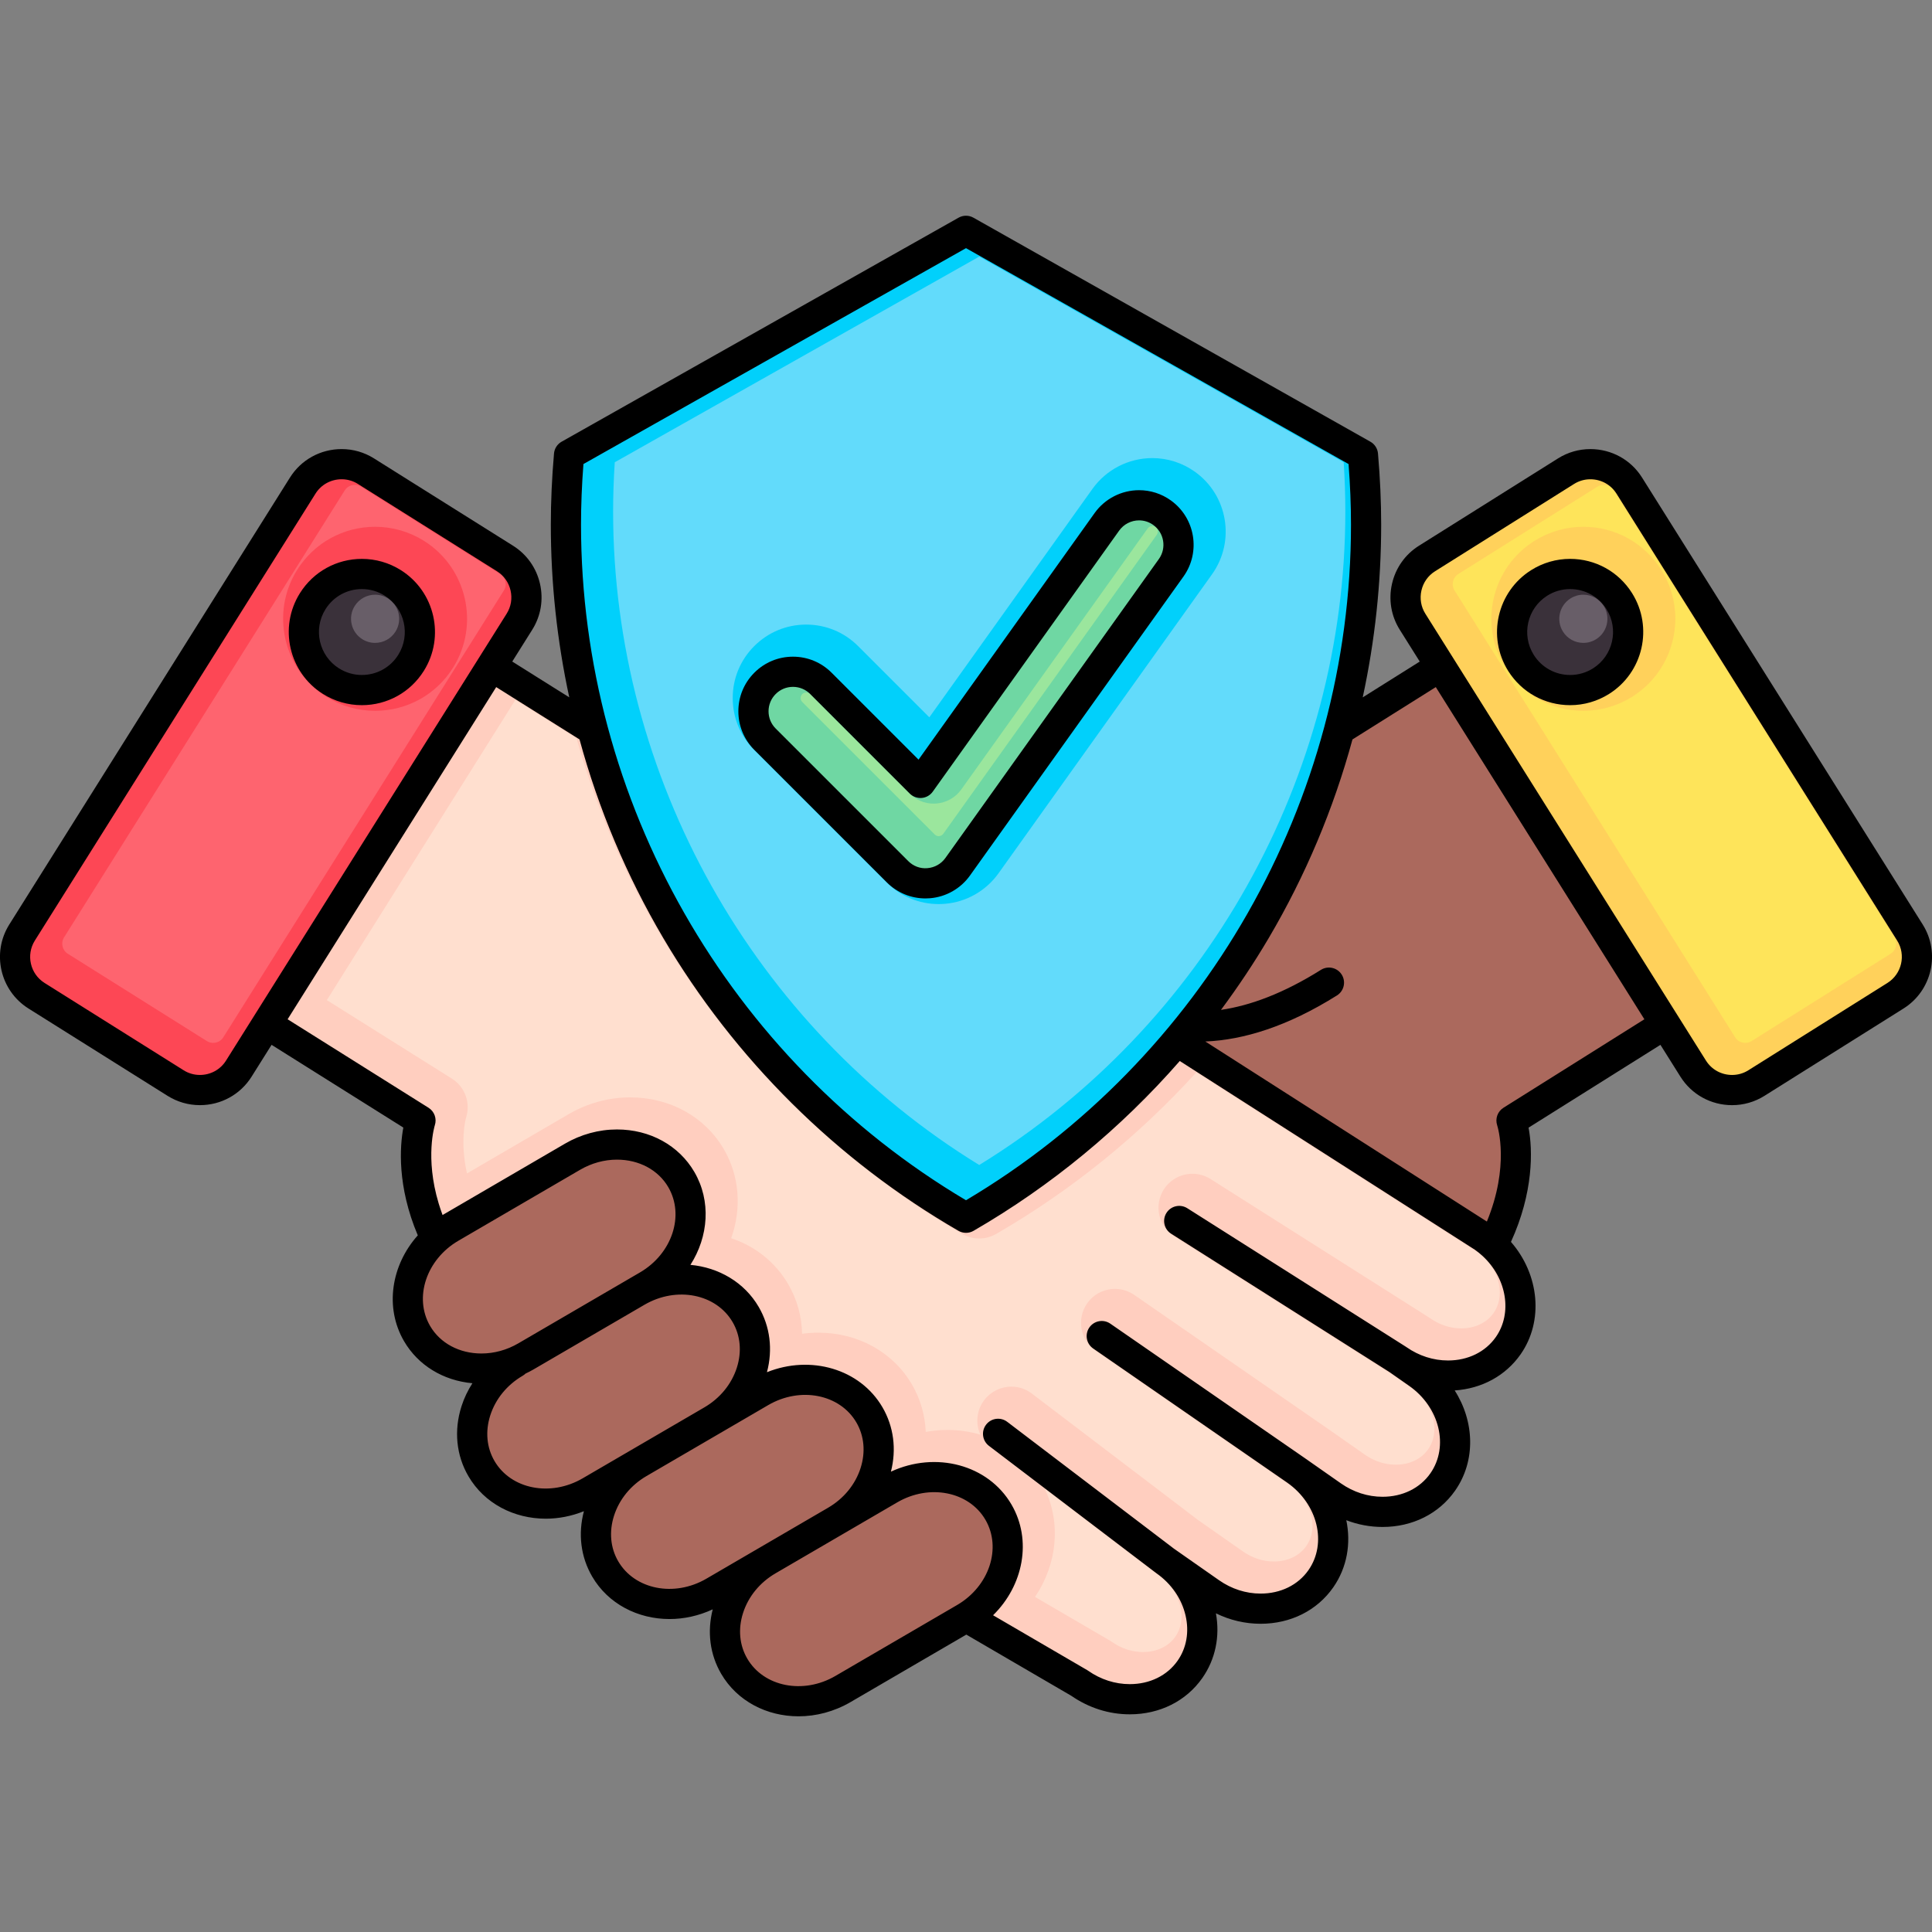 <svg enable-background="new 0 0 512 512" height="512" viewBox="0 0 512 512" width="512" xmlns="http://www.w3.org/2000/svg" xmlns:xlink="http://www.w3.org/1999/xlink"><rect x="0" y="0" width="512" height="512" fill="#808080" stroke="none"/><linearGradient id="SVGID_1_" gradientUnits="userSpaceOnUse" x1="111.681" x2="400.836" y1="91.141" y2="380.296"><stop offset="0" stop-color="#9257ff"/><stop offset="1" stop-color="#01d0fb"/></linearGradient><g id="Backup" display="none"><g display="inline"><g><g><path d="m395.6 329.887c7.819 7.201 9.764 18.628 4.093 26.739-6.23 8.901-19.405 10.552-29.279 3.643l5.32 3.716c9.871 6.91 12.835 19.843 6.605 28.756-6.228 8.913-19.405 10.552-29.277 3.644l-9.629-6.741c9.859 6.91 12.833 19.842 6.605 28.755-6.242 8.914-19.417 10.554-29.276 3.644l-12.011-8.403c9.871 6.91 12.836 19.842 6.605 28.756-6.229 8.913-19.406 10.554-29.277 3.644l-102.964-60.013-28.331-17.79c-55.626-34.937-43.351-71.28-43.351-71.28l-56.891-35.727 59.538-94.802 56.891 35.725s27.396-26.848 83.037 8.087h3.982c-13.381 9.52-31.122 22.138-40.486 28.805-33.37 23.741-2.293 65.331 27.458 44.178 29.751-21.167 40.327-28.683 40.327-28.683 4.165 6.63 10.746 12.629 19.624 15.604z" fill="#ffcebf"/><path d="m400.566 296.954s4.724 13.976-4.966 32.933c-.778-.717-1.615-1.396-2.514-2.016l-88.172-57.73c-8.877-2.975-15.459-8.974-19.624-15.604 0 0-10.576 7.516-40.327 28.683-29.751 21.153-60.828-20.437-27.458-44.178 9.364-6.667 27.104-19.285 40.486-28.805 55.641-34.936 83.037-8.087 83.037-8.087l56.891-35.725 59.537 94.802z" fill="#ab695d"/><path d="m395.6 329.887-90.686-59.746 88.172 57.73c.898.619 1.735 1.299 2.514 2.016z" fill="#fff"/></g><g stroke="#000" stroke-linecap="round" stroke-linejoin="round" stroke-miterlimit="10" stroke-width="8"><path d="m400.562 296.954 56.894-35.727-59.533-94.801-56.891 35.726s-27.396-26.852-83.035 8.087h-3.994c-55.639-34.939-83.035-8.087-83.035-8.087l-56.891-35.726-59.533 94.801 56.894 35.727s-12.286 36.34 43.351 71.278l28.333 17.792 102.958 60.015c9.869 6.905 23.042 5.266 29.276-3.644 6.237-8.91 3.263-21.848-6.606-28.754l12.006 8.401c9.867 6.903 23.042 5.265 29.278-3.646 6.234-8.91 3.261-21.849-6.605-28.754l9.631 6.742c9.873 6.906 23.046 5.267 29.279-3.641 6.234-8.912 3.263-21.852-6.606-28.757l-5.316-3.72c9.866 6.905 23.041 5.266 29.278-3.646 5.671-8.102 3.725-19.533-4.092-26.73 9.686-18.954 4.959-32.937 4.959-32.936z" fill="none"/><path d="m305.636 271.941 87.45 55.926c.896.628 1.736 1.305 2.516 2.023" fill="none"/><path d="m5.848 247.132c-3.551 5.655-1.829 13.19 3.825 16.742l36.871 23.153c5.654 3.551 13.189 1.83 16.74-3.826l74.38-118.448c3.553-5.655 1.831-13.189-3.826-16.742l-36.868-23.152c-5.657-3.552-13.189-1.83-16.742 3.827z" fill="#fd4755"/><circle cx="95.9" cy="167.494" fill="#3a313a" r="15.382"/><path d="m352.184 260.414c-34.345 21.566-57.194 9.576-66.9-5.878 0 0-10.577 7.522-40.325 28.68-29.748 21.162-60.822-20.438-27.451-44.177 9.364-6.661 27.104-19.276 40.489-28.799" fill="none"/></g><g><path d="m264.6 400.735c5.469 9.382 1.447 22.011-8.94 28.066l-32.26 18.804c-10.387 6.054-23.358 3.331-28.828-6.05-5.469-9.383-1.447-22.013 8.94-28.066l32.26-18.806c10.388-6.053 23.359-3.33 28.828 6.052z" fill="#ab695d"/></g><g><path d="m230.407 374.957c5.469 9.383 1.447 22.012-8.94 28.066l-32.259 18.804c-10.386 6.054-23.358 3.331-28.827-6.052-5.469-9.381-1.446-22.012 8.94-28.065l32.259-18.805c10.386-6.053 23.358-3.331 28.827 6.052z" fill="#ab695d"/></g><g><path d="m197.61 348.365c5.469 9.381 1.447 22.011-8.94 28.065l-32.26 18.805c-10.387 6.054-23.358 3.331-28.828-6.05-5.469-9.383-1.447-22.013 8.94-28.066l32.26-18.806c10.388-6.052 23.359-3.331 28.828 6.052z" fill="#ab695d"/></g><g><path d="m180.557 312.596c5.469 9.383 1.446 22.012-8.94 28.066l-32.259 18.804c-10.386 6.056-23.358 3.332-28.827-6.05-5.469-9.383-1.446-22.013 8.94-28.067l32.259-18.804c10.386-6.055 23.358-3.332 28.827 6.051z" fill="#ab695d"/></g><g><path d="m221.466 403.023 14.306-8.34c10.387-6.054 23.358-3.331 28.828 6.052 5.469 9.382 1.447 22.011-8.94 28.066l-32.26 18.804c-10.387 6.054-23.358 3.331-28.828-6.05-5.469-9.383-1.447-22.013 8.94-28.066" style="fill:none;stroke:#000;stroke-width:8;stroke-linecap:round;stroke-linejoin:round;stroke-miterlimit:10"/></g><g><path d="m180.557 312.596c5.469 9.383 1.446 22.012-8.94 28.066l-32.259 18.804c-10.386 6.056-23.358 3.332-28.827-6.05-5.469-9.383-1.446-22.013 8.94-28.067l32.259-18.804c10.386-6.055 23.358-3.332 28.827 6.051z" style="fill:none;stroke:#000;stroke-width:8;stroke-linecap:round;stroke-linejoin:round;stroke-miterlimit:10"/></g><path d="m370.415 360.268-57.91-36.699" style="fill:none;stroke:#000;stroke-width:8;stroke-linecap:round;stroke-linejoin:round;stroke-miterlimit:10"/><path d="m343.427 389.643-51.452-35.568" style="fill:none;stroke:#000;stroke-width:8;stroke-linecap:round;stroke-linejoin:round;stroke-miterlimit:10"/><path d="m308.749 413.642-44.248-33.663" style="fill:none;stroke:#000;stroke-width:8;stroke-linecap:round;stroke-linejoin:round;stroke-miterlimit:10"/><path d="m506.152 247.132c3.551 5.655 1.829 13.19-3.825 16.742l-36.871 23.153c-5.654 3.551-13.189 1.83-16.74-3.826l-74.38-118.448c-3.553-5.655-1.831-13.189 3.826-16.742l36.869-23.152c5.657-3.552 13.189-1.83 16.742 3.827z" style="fill:#ffd15b;stroke:#000;stroke-width:8;stroke-linecap:round;stroke-linejoin:round;stroke-miterlimit:10"/><circle cx="416.1" cy="167.494" r="15.382" style="fill:#3a313a;stroke:#000;stroke-width:8;stroke-linecap:round;stroke-linejoin:round;stroke-miterlimit:10"/><g><path d="m168.783 342.313c10.387-6.053 23.358-3.331 28.828 6.052 5.469 9.381 1.447 22.011-8.94 28.065l-32.26 18.805c-10.387 6.054-23.358 3.331-28.828-6.05-5.469-9.383-1.447-22.013 8.94-28.066" style="fill:none;stroke:#000;stroke-width:8;stroke-linecap:round;stroke-linejoin:round;stroke-miterlimit:10"/></g><g><path d="m188.671 376.431 12.908-7.525c10.387-6.054 23.358-3.331 28.828 6.052s1.447 22.012-8.94 28.066l-32.259 18.804c-10.386 6.054-23.358 3.331-28.827-6.052-5.469-9.381-1.446-22.012 8.94-28.065" style="fill:none;stroke:#000;stroke-width:8;stroke-linecap:round;stroke-linejoin:round;stroke-miterlimit:10"/></g></g><g><path d="m362.025 139.044c0-6.24-.299-12.407-.827-18.509l-105.198-59.366-105.198 59.366c-.528 6.103-.827 12.269-.827 18.509 0 78.485 42.645 147.009 106.024 183.672 63.381-36.663 106.026-105.187 106.026-183.672z" style="fill:#01d0fb;stroke:#000;stroke-width:8;stroke-linecap:round;stroke-linejoin:round;stroke-miterlimit:10"/><g><path d="m245.268 234.092c-2.766 0-5.432-1.093-7.405-3.066l-35.124-35.123c-4.09-4.088-4.09-10.721 0-14.808 4.089-4.09 10.717-4.09 14.808 0l26.383 26.384 49.406-69.187c3.36-4.709 9.9-5.798 14.604-2.437 4.706 3.361 5.797 9.898 2.438 14.605l-56.588 79.248c-1.792 2.505-4.589 4.095-7.656 4.349-.291.026-.579.035-.866.035z" style="fill:#6fd7a3;stroke:#000;stroke-width:8;stroke-linecap:round;stroke-linejoin:round;stroke-miterlimit:10"/></g></g></g></g><g id="Main" display="none"><g display="inline"><g><g><path d="m395.6 329.887c7.819 7.201 9.764 18.628 4.093 26.739-6.23 8.901-19.405 10.552-29.279 3.643l5.32 3.716c9.871 6.91 12.835 19.843 6.605 28.756-6.228 8.913-19.405 10.552-29.277 3.644l-9.629-6.741c9.859 6.91 12.833 19.842 6.605 28.755-6.242 8.914-19.417 10.554-29.276 3.644l-12.011-8.403c9.871 6.91 12.836 19.842 6.605 28.756-6.229 8.913-19.406 10.554-29.277 3.644l-102.964-60.013-28.331-17.79c-55.626-34.937-43.351-71.28-43.351-71.28l-56.891-35.727 59.538-94.802 56.891 35.725s27.396-26.848 83.037 8.087h3.982c-13.381 9.52-31.122 22.138-40.486 28.805-33.37 23.741-2.293 65.331 27.458 44.178 29.751-21.167 40.327-28.683 40.327-28.683 4.165 6.63 10.746 12.629 19.624 15.604z" fill="#ffcebf"/><path d="m400.566 296.954s4.724 13.976-4.966 32.933c-.778-.717-1.615-1.396-2.514-2.016l-88.172-57.73c-8.877-2.975-15.459-8.974-19.624-15.604 0 0-10.576 7.516-40.327 28.683-29.751 21.153-60.828-20.437-27.458-44.178 9.364-6.667 27.104-19.285 40.486-28.805 55.641-34.936 83.037-8.087 83.037-8.087l56.891-35.725 59.537 94.802z" fill="#ab695d"/><path d="m395.6 329.887-90.686-59.746 88.172 57.73c.898.619 1.735 1.299 2.514 2.016z" fill="#fff"/></g><g stroke="#000" stroke-linecap="round" stroke-linejoin="round" stroke-miterlimit="10" stroke-width="8"><path d="m400.562 296.954 56.894-35.727-59.533-94.801-56.891 35.726s-27.396-26.852-83.035 8.087h-3.994c-55.639-34.939-83.035-8.087-83.035-8.087l-56.891-35.726-59.533 94.801 56.894 35.727s-12.286 36.34 43.351 71.278l28.333 17.792 102.958 60.015c9.869 6.905 23.042 5.266 29.276-3.644 6.237-8.91 3.263-21.848-6.606-28.754l12.006 8.401c9.867 6.903 23.042 5.265 29.278-3.646 6.234-8.91 3.261-21.849-6.605-28.754l9.631 6.742c9.873 6.906 23.046 5.267 29.279-3.641 6.234-8.912 3.263-21.852-6.606-28.757l-5.316-3.72c9.866 6.905 23.041 5.266 29.278-3.646 5.671-8.102 3.725-19.533-4.092-26.73 9.686-18.954 4.959-32.937 4.959-32.936z" fill="none"/><path d="m305.636 271.941 87.45 55.926c.896.628 1.736 1.305 2.516 2.023" fill="none"/><path d="m5.848 247.132c-3.551 5.655-1.829 13.19 3.825 16.742l36.871 23.153c5.654 3.551 13.189 1.83 16.74-3.826l74.38-118.448c3.553-5.655 1.831-13.189-3.826-16.742l-36.868-23.152c-5.657-3.552-13.189-1.83-16.742 3.827z" fill="#fd4755"/><circle cx="95.9" cy="167.494" fill="#3a313a" r="15.382"/><path d="m352.184 260.414c-34.345 21.566-57.194 9.576-66.9-5.878 0 0-10.577 7.522-40.325 28.68-29.748 21.162-60.822-20.438-27.451-44.177 9.364-6.661 27.104-19.276 40.489-28.799" fill="none"/></g><g><path d="m264.6 400.735c5.469 9.382 1.447 22.011-8.94 28.066l-32.26 18.804c-10.387 6.054-23.358 3.331-28.828-6.05-5.469-9.383-1.447-22.013 8.94-28.066l32.26-18.806c10.388-6.053 23.359-3.33 28.828 6.052z" fill="#ab695d"/></g><g><path d="m230.407 374.957c5.469 9.383 1.447 22.012-8.94 28.066l-32.259 18.804c-10.386 6.054-23.358 3.331-28.827-6.052-5.469-9.381-1.446-22.012 8.94-28.065l32.259-18.805c10.386-6.053 23.358-3.331 28.827 6.052z" fill="#ab695d"/></g><g><path d="m197.61 348.365c5.469 9.381 1.447 22.011-8.94 28.065l-32.26 18.805c-10.387 6.054-23.358 3.331-28.828-6.05-5.469-9.383-1.447-22.013 8.94-28.066l32.26-18.806c10.388-6.052 23.359-3.331 28.828 6.052z" fill="#ab695d"/></g><g><path d="m180.557 312.596c5.469 9.383 1.446 22.012-8.94 28.066l-32.259 18.804c-10.386 6.056-23.358 3.332-28.827-6.05-5.469-9.383-1.446-22.013 8.94-28.067l32.259-18.804c10.386-6.055 23.358-3.332 28.827 6.051z" fill="#ab695d"/></g><g><path d="m221.466 403.023 14.306-8.34c10.387-6.054 23.358-3.331 28.828 6.052 5.469 9.382 1.447 22.011-8.94 28.066l-32.26 18.804c-10.387 6.054-23.358 3.331-28.828-6.05-5.469-9.383-1.447-22.013 8.94-28.066" style="fill:none;stroke:#000;stroke-width:8;stroke-linecap:round;stroke-linejoin:round;stroke-miterlimit:10"/></g><g><path d="m180.557 312.596c5.469 9.383 1.446 22.012-8.94 28.066l-32.259 18.804c-10.386 6.056-23.358 3.332-28.827-6.05-5.469-9.383-1.446-22.013 8.94-28.067l32.259-18.804c10.386-6.055 23.358-3.332 28.827 6.051z" style="fill:none;stroke:#000;stroke-width:8;stroke-linecap:round;stroke-linejoin:round;stroke-miterlimit:10"/></g><path d="m370.415 360.268-57.91-36.699" style="fill:none;stroke:#000;stroke-width:8;stroke-linecap:round;stroke-linejoin:round;stroke-miterlimit:10"/><path d="m343.427 389.643-51.452-35.568" style="fill:none;stroke:#000;stroke-width:8;stroke-linecap:round;stroke-linejoin:round;stroke-miterlimit:10"/><path d="m308.749 413.642-44.248-33.663" style="fill:none;stroke:#000;stroke-width:8;stroke-linecap:round;stroke-linejoin:round;stroke-miterlimit:10"/><path d="m506.152 247.132c3.551 5.655 1.829 13.19-3.825 16.742l-36.871 23.153c-5.654 3.551-13.189 1.83-16.74-3.826l-74.38-118.448c-3.553-5.655-1.831-13.189 3.826-16.742l36.869-23.152c5.657-3.552 13.189-1.83 16.742 3.827z" style="fill:#ffd15b;stroke:#000;stroke-width:8;stroke-linecap:round;stroke-linejoin:round;stroke-miterlimit:10"/><circle cx="416.1" cy="167.494" r="15.382" style="fill:#3a313a;stroke:#000;stroke-width:8;stroke-linecap:round;stroke-linejoin:round;stroke-miterlimit:10"/><g><path d="m168.783 342.313c10.387-6.053 23.358-3.331 28.828 6.052 5.469 9.381 1.447 22.011-8.94 28.065l-32.26 18.805c-10.387 6.054-23.358 3.331-28.828-6.05-5.469-9.383-1.447-22.013 8.94-28.066" style="fill:none;stroke:#000;stroke-width:8;stroke-linecap:round;stroke-linejoin:round;stroke-miterlimit:10"/></g><g><path d="m188.671 376.431 12.908-7.525c10.387-6.054 23.358-3.331 28.828 6.052s1.447 22.012-8.94 28.066l-32.259 18.804c-10.386 6.054-23.358 3.331-28.827-6.052-5.469-9.381-1.446-22.012 8.94-28.065" style="fill:none;stroke:#000;stroke-width:8;stroke-linecap:round;stroke-linejoin:round;stroke-miterlimit:10"/></g></g><g><path d="m362.025 139.044c0-6.24-.299-12.407-.827-18.509l-105.198-59.366-105.198 59.366c-.528 6.103-.827 12.269-.827 18.509 0 78.485 42.645 147.009 106.024 183.672 63.381-36.663 106.026-105.187 106.026-183.672z" style="fill:#01d0fb;stroke:#000;stroke-width:8;stroke-linecap:round;stroke-linejoin:round;stroke-miterlimit:10"/><g><path d="m245.268 234.092c-2.766 0-5.432-1.093-7.405-3.066l-35.124-35.123c-4.09-4.088-4.09-10.721 0-14.808 4.089-4.09 10.717-4.09 14.808 0l26.383 26.384 49.406-69.187c3.36-4.709 9.9-5.798 14.604-2.437 4.706 3.361 5.797 9.898 2.438 14.605l-56.588 79.248c-1.792 2.505-4.589 4.095-7.656 4.349-.291.026-.579.035-.866.035z" style="fill:#6fd7a3;stroke:#000;stroke-width:8;stroke-linecap:round;stroke-linejoin:round;stroke-miterlimit:10"/></g></g></g></g><g id="Light_Green" display="none"><g display="inline"><path d="m233.862 372.942c-5.95-10.206-19.058-13.937-30.612-9.294 1.596-6.02.835-12.118-2.185-17.298-3.834-6.577-10.644-10.46-18.094-11.15 4.8-7.5 5.527-16.923 1.041-24.619-4.11-7.052-11.778-11.262-20.512-11.262-4.788 0-9.555 1.304-13.785 3.77l-32.26 18.804c-.058.033-.112.07-.17.104-.377-1.015-.72-2.032-1.027-3.052-3.688-12.237-1.051-20.65-1.032-20.71.593-1.754-.094-3.685-1.662-4.669l-37.342-23.448 55.277-88.027 22.083 13.867c-1.005-3.691-1.909-7.411-2.718-11.153l-15.11-9.489 5.297-8.435c2.287-3.64 3.016-7.965 2.053-12.179-.963-4.213-3.498-7.792-7.139-10.079l-36.869-23.152c-2.564-1.61-5.521-2.461-8.552-2.461-5.613 0-10.736 2.822-13.705 7.548l-74.379 118.447c-4.732 7.538-2.451 17.521 5.086 22.256l36.871 23.153c2.564 1.609 5.521 2.461 8.552 2.461 5.614 0 10.737-2.822 13.703-7.548l5.297-8.436 34.915 21.925c-.919 5.009-1.687 15.501 3.836 28.566-7.042 7.877-8.847 19.122-3.645 28.047 3.729 6.397 10.391 10.444 18.116 11.142-1.218 1.904-2.206 3.95-2.896 6.117-2.042 6.409-1.391 12.982 1.832 18.511 4.246 7.282 12.134 11.269 20.504 11.268 3.362 0 6.8-.652 10.111-1.983-1.599 6.022-.838 12.124 2.183 17.306 4.245 7.283 12.135 11.271 20.504 11.271 3.818 0 7.733-.846 11.45-2.57-1.52 5.949-.746 11.962 2.237 17.08 4.246 7.282 12.135 11.269 20.504 11.268 4.629 0 9.407-1.22 13.793-3.776l30.67-17.876 27.843 16.229c4.639 3.204 9.987 4.897 15.48 4.897 7.939 0 14.946-3.508 19.225-9.623 3.454-4.935 4.715-10.98 3.6-17.142 3.711 1.819 7.74 2.768 11.849 2.768 7.939 0 14.948-3.509 19.229-9.626 3.696-5.282 4.75-11.693 3.475-17.818 3.069 1.179 6.313 1.788 9.607 1.788 7.938 0 14.945-3.507 19.225-9.622 5.53-7.907 5.146-18.336-.108-26.555 7.206-.481 13.501-3.907 17.462-9.566 6.178-8.827 4.978-21.164-2.551-29.801 5.967-13.063 5.807-24.262 4.665-30.277l34.948-21.945 5.297 8.436c2.966 4.726 8.089 7.548 13.703 7.548 3.031 0 5.988-.852 8.552-2.461l36.872-23.154c7.536-4.734 9.817-14.718 5.085-22.256l-74.38-118.446c-2.968-4.727-8.092-7.548-13.705-7.548-3.03 0-5.987.851-8.552 2.461l-36.869 23.152c-3.641 2.286-6.176 5.866-7.139 10.079-.962 4.213-.233 8.539 2.053 12.178l5.297 8.436-15.11 9.488c-.809 3.742-1.712 7.462-2.717 11.153l22.082-13.867 55.278 88.027-37.342 23.448c-1.567.984-2.25 2.909-1.668 4.652.176.547 3.317 10.813-2.729 25.509l-74.614-47.717c10.118-.415 21.809-3.996 34.887-12.209 1.871-1.175 2.436-3.644 1.261-5.515s-3.645-2.436-5.515-1.261c-9.85 6.185-18.694 9.471-26.485 10.605-3.46 4.661-7.101 9.182-10.918 13.546l78.203 50.012c.713.504 1.395 1.055 2.028 1.638.002.002.004.005.006.007 6.438 5.928 7.953 15.168 3.524 21.494-2.763 3.948-7.383 6.213-12.674 6.213-3.89 0-7.695-1.222-11.008-3.533l-.025-.018c-.025-.018-.053-.027-.078-.044-.026-.018-.047-.04-.074-.058l-57.91-36.698c-1.866-1.181-4.336-.627-5.52 1.237-1.182 1.866-.628 4.338 1.238 5.521l57.839 36.653 5.235 3.663c8.085 5.657 10.607 16.059 5.622 23.187-2.761 3.945-7.378 6.208-12.669 6.208-3.9 0-7.718-1.229-11.039-3.552l-9.6-6.72c-.01-.007-.021-.015-.032-.022-.004-.003-.008-.004-.012-.007-.003-.002-.005-.004-.007-.006l-51.453-35.567c-1.816-1.257-4.309-.803-5.565 1.016-1.256 1.817-.801 4.309 1.016 5.564l51.429 35.551.004.004c8.084 5.658 10.606 16.059 5.621 23.183-2.763 3.948-7.382 6.213-12.674 6.213-3.899 0-7.714-1.228-11.033-3.55l-11.941-8.356-44.183-33.613c-1.758-1.339-4.268-.997-5.605.762-1.337 1.758-.997 4.268.762 5.605l44.247 33.662c.024.019.051.03.076.048.019.014.033.032.053.046l.035.024c3.942 2.771 6.677 6.753 7.704 11.22.995 4.329.243 8.569-2.116 11.939-2.762 3.946-7.38 6.21-12.671 6.21-3.899 0-7.715-1.228-11.035-3.551-.09-.063-.183-.123-.279-.179l-24.917-14.524c8.052-7.9 10.374-19.914 4.88-29.338-6.181-10.603-20.088-14.22-31.952-8.718 1.512-5.943.736-11.949-2.244-17.062zm-173.966-91.868c-1.494 2.381-4.084 3.802-6.928 3.802-1.523 0-3.01-.428-4.297-1.236l-36.871-23.152c-3.802-2.389-4.953-7.425-2.565-11.228l74.379-118.446c1.496-2.381 4.086-3.803 6.93-3.803 1.523 0 3.01.427 4.298 1.236l36.868 23.151c1.831 1.15 3.107 2.957 3.594 5.086s.122 4.311-1.029 6.142zm317.827-118.449c-1.15-1.83-1.515-4.011-1.028-6.141s1.763-3.936 3.594-5.086l36.868-23.152c1.288-.809 2.774-1.236 4.298-1.236 2.844 0 5.435 1.422 6.93 3.803l74.38 118.445c2.388 3.803 1.237 8.839-2.564 11.227l-36.872 23.153c-1.287.809-2.773 1.236-4.297 1.236-2.844 0-5.434-1.421-6.928-3.802zm-250.136 196.066c-5.855 0-10.939-2.726-13.601-7.29-4.372-7.501-1.008-17.638 7.499-22.597l32.26-18.804c3.008-1.754 6.382-2.682 9.756-2.682 5.855 0 10.94 2.726 13.601 7.291 4.372 7.5 1.008 17.637-7.499 22.596l-2.814 1.641c-.006.004-.013.007-.02.011-.001.001-.002.002-.004.003l-29.421 17.15c-3.009 1.755-6.383 2.681-9.757 2.681zm26.809 33.088c-8.508 4.958-18.985 2.891-23.358-4.608-2.068-3.548-2.466-7.828-1.12-12.053 1.392-4.371 4.453-8.115 8.619-10.543.271-.158.509-.349.728-.556.714-.338 1.42-.697 2.107-1.098l29.448-17.164c8.504-4.939 18.967-2.871 23.335 4.622 2.068 3.547 2.466 7.827 1.12 12.052-1.392 4.37-4.453 8.115-8.619 10.543zm32.797 26.592c-8.508 4.96-18.985 2.891-23.357-4.61-2.068-3.547-2.466-7.827-1.12-12.052 1.393-4.371 4.453-8.115 8.619-10.543l19.345-11.276c.002-.001.005-.002.007-.003l12.908-7.525c8.509-4.959 18.986-2.891 23.358 4.61 2.068 3.548 2.466 7.828 1.12 12.053-1.392 4.368-4.451 8.112-8.614 10.54l-.005.003c0 .001-.001.001-.002.001zm50.594-20.231c8.509-4.959 18.986-2.889 23.358 4.61 4.372 7.5 1.008 17.637-7.499 22.596l-32.26 18.804c-8.508 4.959-18.985 2.891-23.358-4.608-2.068-3.548-2.466-7.828-1.12-12.053 1.392-4.371 4.453-8.115 8.619-10.543.001-.001.002-.002.003-.002l17.949-10.463c.001 0 .002 0 .002-.001z"/><path d="m106.208 151.08c-3.094-1.942-6.652-2.97-10.292-2.97-6.718 0-12.859 3.394-16.428 9.077-5.684 9.05-2.945 21.037 6.106 26.722 3.094 1.942 6.654 2.968 10.293 2.969h.001c6.718 0 12.859-3.394 16.426-9.076 5.683-9.051 2.944-21.038-6.106-26.722zm-.669 22.467c-2.095 3.337-5.703 5.33-9.651 5.33-2.133 0-4.222-.604-6.04-1.744-5.314-3.338-6.923-10.377-3.585-15.692 2.096-3.338 5.705-5.332 9.653-5.332 2.132 0 4.22.604 6.038 1.745 5.314 3.339 6.922 10.378 3.585 15.693z"/><path d="m416.084 148.11c-3.64 0-7.198 1.027-10.292 2.97-9.05 5.684-11.789 17.671-6.106 26.72 3.567 5.684 9.708 9.077 16.427 9.077 3.639 0 7.198-1.027 10.294-2.97 9.05-5.684 11.789-17.671 6.105-26.721-3.569-5.683-9.71-9.076-16.428-9.076zm6.069 29.022c-1.819 1.142-3.907 1.745-6.04 1.745-3.949 0-7.557-1.993-9.652-5.331-3.337-5.314-1.729-12.354 3.585-15.691 1.818-1.142 3.906-1.745 6.038-1.745 3.948 0 7.557 1.993 9.653 5.332 3.338 5.314 1.73 12.353-3.584 15.69z"/></g><g display="inline" fill="#00ff97"><path d="m363.164 117.051-105.198-59.365c-1.22-.688-2.712-.688-3.932 0l-105.198 59.366c-1.15.649-1.905 1.823-2.02 3.139-.558 6.456-.841 12.799-.841 18.854 0 15.457 1.657 30.797 4.89 45.761.809 3.743 1.712 7.462 2.718 11.153 5.013 18.406 12.456 36.121 22.191 52.636 18.923 32.1 45.972 58.928 78.223 77.584.62.358 1.311.537 2.003.537s1.383-.179 2.003-.537c20.597-11.915 39.059-27.176 54.65-45.001 3.817-4.364 7.458-8.885 10.918-13.546 4.537-6.112 8.775-12.457 12.654-19.037 9.736-16.515 17.179-34.231 22.192-52.637 1.005-3.691 1.909-7.411 2.717-11.153 3.233-14.964 4.89-30.304 4.89-45.761 0-6.051-.283-12.394-.842-18.854-.113-1.315-.869-2.49-2.018-3.139zm-107.164 201.029c-62.993-37.388-102.024-105.77-102.024-179.036 0-5.17.215-10.566.64-16.068l101.384-57.214 101.384 57.214c.425 5.505.641 10.901.641 16.068 0 73.266-39.032 141.648-102.025 179.036z"/><path d="m310.265 132.601c-2.469-1.764-5.374-2.697-8.401-2.697-4.669 0-9.074 2.267-11.784 6.063l-46.661 65.344-23.044-23.045c-2.734-2.733-6.368-4.239-10.233-4.239s-7.5 1.506-10.231 4.239c-2.734 2.732-4.24 6.367-4.24 10.233 0 3.867 1.506 7.501 4.239 10.233l35.124 35.123c2.733 2.733 6.367 4.238 10.233 4.238.407 0 .815-.015 1.195-.049 4.244-.351 8.1-2.541 10.582-6.01l56.588-79.249c4.635-6.494 3.124-15.549-3.367-20.184zm-3.143 15.534-56.586 79.246c-1.11 1.552-2.835 2.532-4.765 2.692-1.915.173-3.739-.536-5.079-1.876l-35.125-35.124c-1.222-1.222-1.895-2.846-1.895-4.575s.673-3.354 1.896-4.576c1.222-1.223 2.846-1.896 4.574-1.896s3.353.673 4.576 1.896l26.383 26.384c.832.831 1.982 1.253 3.159 1.158 1.172-.097 2.242-.705 2.925-1.662l49.406-69.188c1.212-1.698 3.183-2.712 5.272-2.712 1.35 0 2.646.417 3.75 1.206 2.905 2.076 3.581 6.124 1.509 9.027z"/></g></g><g id="Light_Blue" display="none"><g display="inline" fill="#0ff"><path d="m233.862 372.942c-5.95-10.206-19.058-13.937-30.612-9.294 1.596-6.02.835-12.118-2.185-17.298-3.834-6.577-10.644-10.46-18.094-11.15 4.8-7.5 5.527-16.923 1.041-24.619-4.11-7.052-11.778-11.262-20.512-11.262-4.788 0-9.555 1.304-13.785 3.77l-32.26 18.804c-.058.033-.112.07-.17.104-.377-1.015-.72-2.032-1.027-3.052-3.688-12.237-1.051-20.65-1.032-20.71.593-1.754-.094-3.685-1.662-4.669l-37.342-23.448 55.277-88.027 22.083 13.867c-1.005-3.691-1.909-7.411-2.718-11.153l-15.11-9.489 5.297-8.435c2.287-3.64 3.016-7.965 2.053-12.179-.963-4.213-3.498-7.792-7.139-10.079l-36.869-23.152c-2.564-1.61-5.521-2.461-8.552-2.461-5.613 0-10.736 2.822-13.705 7.548l-74.379 118.447c-4.732 7.538-2.451 17.521 5.086 22.256l36.871 23.153c2.564 1.609 5.521 2.461 8.552 2.461 5.614 0 10.737-2.822 13.703-7.548l5.297-8.436 34.915 21.925c-.919 5.009-1.687 15.501 3.836 28.566-7.042 7.877-8.847 19.122-3.645 28.047 3.729 6.397 10.391 10.444 18.116 11.142-1.218 1.904-2.206 3.95-2.896 6.117-2.042 6.409-1.391 12.982 1.832 18.511 4.246 7.282 12.134 11.269 20.504 11.268 3.362 0 6.8-.652 10.111-1.983-1.599 6.022-.838 12.124 2.183 17.306 4.245 7.283 12.135 11.271 20.504 11.271 3.818 0 7.733-.846 11.45-2.57-1.52 5.949-.746 11.962 2.237 17.08 4.246 7.282 12.135 11.269 20.504 11.268 4.629 0 9.407-1.22 13.793-3.776l30.67-17.876 27.843 16.229c4.639 3.204 9.987 4.897 15.48 4.897 7.939 0 14.946-3.508 19.225-9.623 3.454-4.935 4.715-10.98 3.6-17.142 3.711 1.819 7.74 2.768 11.849 2.768 7.939 0 14.948-3.509 19.229-9.626 3.696-5.282 4.75-11.693 3.475-17.818 3.069 1.179 6.313 1.788 9.607 1.788 7.938 0 14.945-3.507 19.225-9.622 5.53-7.907 5.146-18.336-.108-26.555 7.206-.481 13.501-3.907 17.462-9.566 6.178-8.827 4.978-21.164-2.551-29.801 5.967-13.063 5.807-24.262 4.665-30.277l34.948-21.945 5.297 8.436c2.966 4.726 8.089 7.548 13.703 7.548 3.031 0 5.988-.852 8.552-2.461l36.872-23.154c7.536-4.734 9.817-14.718 5.085-22.256l-74.38-118.446c-2.968-4.727-8.092-7.548-13.705-7.548-3.03 0-5.987.851-8.552 2.461l-36.869 23.152c-3.641 2.286-6.176 5.866-7.139 10.079-.962 4.213-.233 8.539 2.053 12.178l5.297 8.436-15.11 9.488c-.809 3.742-1.712 7.462-2.717 11.153l22.082-13.867 55.278 88.027-37.342 23.448c-1.567.984-2.25 2.909-1.668 4.652.176.547 3.317 10.813-2.729 25.509l-74.614-47.717c10.118-.415 21.809-3.996 34.887-12.209 1.871-1.175 2.436-3.644 1.261-5.515s-3.645-2.436-5.515-1.261c-9.85 6.185-18.694 9.471-26.485 10.605-3.46 4.661-7.101 9.182-10.918 13.546l78.203 50.012c.713.504 1.395 1.055 2.028 1.638.002.002.004.005.006.007 6.438 5.928 7.953 15.168 3.524 21.494-2.763 3.948-7.383 6.213-12.674 6.213-3.89 0-7.695-1.222-11.008-3.533l-.025-.018c-.025-.018-.053-.027-.078-.044-.026-.018-.047-.04-.074-.058l-57.91-36.698c-1.866-1.181-4.336-.627-5.52 1.237-1.182 1.866-.628 4.338 1.238 5.521l57.839 36.653 5.235 3.663c8.085 5.657 10.607 16.059 5.622 23.187-2.761 3.945-7.378 6.208-12.669 6.208-3.9 0-7.718-1.229-11.039-3.552l-9.6-6.72c-.01-.007-.021-.015-.032-.022-.004-.003-.008-.004-.012-.007-.003-.002-.005-.004-.007-.006l-51.453-35.567c-1.816-1.257-4.309-.803-5.565 1.016-1.256 1.817-.801 4.309 1.016 5.564l51.429 35.551.004.004c8.084 5.658 10.606 16.059 5.621 23.183-2.763 3.948-7.382 6.213-12.674 6.213-3.899 0-7.714-1.228-11.033-3.55l-11.941-8.356-44.183-33.613c-1.758-1.339-4.268-.997-5.605.762-1.337 1.758-.997 4.268.762 5.605l44.247 33.662c.024.019.051.03.076.048.019.014.033.032.053.046l.035.024c3.942 2.771 6.677 6.753 7.704 11.22.995 4.329.243 8.569-2.116 11.939-2.762 3.946-7.38 6.21-12.671 6.21-3.899 0-7.715-1.228-11.035-3.551-.09-.063-.183-.123-.279-.179l-24.917-14.524c8.052-7.9 10.374-19.914 4.88-29.338-6.181-10.603-20.088-14.22-31.952-8.718 1.512-5.943.736-11.949-2.244-17.062zm-173.966-91.868c-1.494 2.381-4.084 3.802-6.928 3.802-1.523 0-3.01-.428-4.297-1.236l-36.871-23.152c-3.802-2.389-4.953-7.425-2.565-11.228l74.379-118.446c1.496-2.381 4.086-3.803 6.93-3.803 1.523 0 3.01.427 4.298 1.236l36.868 23.151c1.831 1.15 3.107 2.957 3.594 5.086s.122 4.311-1.029 6.142zm317.827-118.449c-1.15-1.83-1.515-4.011-1.028-6.141s1.763-3.936 3.594-5.086l36.868-23.152c1.288-.809 2.774-1.236 4.298-1.236 2.844 0 5.435 1.422 6.93 3.803l74.38 118.445c2.388 3.803 1.237 8.839-2.564 11.227l-36.872 23.153c-1.287.809-2.773 1.236-4.297 1.236-2.844 0-5.434-1.421-6.928-3.802zm-250.136 196.066c-5.855 0-10.939-2.726-13.601-7.29-4.372-7.501-1.008-17.638 7.499-22.597l32.26-18.804c3.008-1.754 6.382-2.682 9.756-2.682 5.855 0 10.94 2.726 13.601 7.291 4.372 7.5 1.008 17.637-7.499 22.596l-2.814 1.641c-.006.004-.013.007-.02.011-.001.001-.002.002-.004.003l-29.421 17.15c-3.009 1.755-6.383 2.681-9.757 2.681zm26.809 33.088c-8.508 4.958-18.985 2.891-23.358-4.608-2.068-3.548-2.466-7.828-1.12-12.053 1.392-4.371 4.453-8.115 8.619-10.543.271-.158.509-.349.728-.556.714-.338 1.42-.697 2.107-1.098l29.448-17.164c8.504-4.939 18.967-2.871 23.335 4.622 2.068 3.547 2.466 7.827 1.12 12.052-1.392 4.37-4.453 8.115-8.619 10.543zm32.797 26.592c-8.508 4.96-18.985 2.891-23.357-4.61-2.068-3.547-2.466-7.827-1.12-12.052 1.393-4.371 4.453-8.115 8.619-10.543l19.345-11.276c.002-.001.005-.002.007-.003l12.908-7.525c8.509-4.959 18.986-2.891 23.358 4.61 2.068 3.548 2.466 7.828 1.12 12.053-1.392 4.368-4.451 8.112-8.614 10.54l-.005.003c0 .001-.001.001-.002.001zm50.594-20.231c8.509-4.959 18.986-2.889 23.358 4.61 4.372 7.5 1.008 17.637-7.499 22.596l-32.26 18.804c-8.508 4.959-18.985 2.891-23.358-4.608-2.068-3.548-2.466-7.828-1.12-12.053 1.392-4.371 4.453-8.115 8.619-10.543.001-.001.002-.002.003-.002l17.949-10.463c.001 0 .002 0 .002-.001z"/><path d="m106.208 151.08c-3.094-1.942-6.652-2.97-10.292-2.97-6.718 0-12.859 3.394-16.428 9.077-5.684 9.05-2.945 21.037 6.106 26.722 3.094 1.942 6.654 2.968 10.293 2.969h.001c6.718 0 12.859-3.394 16.426-9.076 5.683-9.051 2.944-21.038-6.106-26.722zm-.669 22.467c-2.095 3.337-5.703 5.33-9.651 5.33-2.133 0-4.222-.604-6.04-1.744-5.314-3.338-6.923-10.377-3.585-15.692 2.096-3.338 5.705-5.332 9.653-5.332 2.132 0 4.22.604 6.038 1.745 5.314 3.339 6.922 10.378 3.585 15.693z"/><path d="m416.084 148.11c-3.64 0-7.198 1.027-10.292 2.97-9.05 5.684-11.789 17.671-6.106 26.72 3.567 5.684 9.708 9.077 16.427 9.077 3.639 0 7.198-1.027 10.294-2.97 9.05-5.684 11.789-17.671 6.105-26.721-3.569-5.683-9.71-9.076-16.428-9.076zm6.069 29.022c-1.819 1.142-3.907 1.745-6.04 1.745-3.949 0-7.557-1.993-9.652-5.331-3.337-5.314-1.729-12.354 3.585-15.691 1.818-1.142 3.906-1.745 6.038-1.745 3.948 0 7.557 1.993 9.653 5.332 3.338 5.314 1.73 12.353-3.584 15.69z"/></g><g display="inline" fill="#081919"><path d="m363.164 117.051-105.198-59.365c-1.22-.688-2.712-.688-3.932 0l-105.198 59.366c-1.15.649-1.905 1.823-2.02 3.139-.558 6.456-.841 12.799-.841 18.854 0 15.457 1.657 30.797 4.89 45.761.809 3.743 1.712 7.462 2.718 11.153 5.013 18.406 12.456 36.121 22.191 52.636 18.923 32.1 45.972 58.928 78.223 77.584.62.358 1.311.537 2.003.537s1.383-.179 2.003-.537c20.597-11.915 39.059-27.176 54.65-45.001 3.817-4.364 7.458-8.885 10.918-13.546 4.537-6.112 8.775-12.457 12.654-19.037 9.736-16.515 17.179-34.231 22.192-52.637 1.005-3.691 1.909-7.411 2.717-11.153 3.233-14.964 4.89-30.304 4.89-45.761 0-6.051-.283-12.394-.842-18.854-.113-1.315-.869-2.49-2.018-3.139zm-107.164 201.029c-62.993-37.388-102.024-105.77-102.024-179.036 0-5.17.215-10.566.64-16.068l101.384-57.214 101.384 57.214c.425 5.505.641 10.901.641 16.068 0 73.266-39.032 141.648-102.025 179.036z"/><path d="m310.265 132.601c-2.469-1.764-5.374-2.697-8.401-2.697-4.669 0-9.074 2.267-11.784 6.063l-46.661 65.344-23.044-23.045c-2.734-2.733-6.368-4.239-10.233-4.239s-7.5 1.506-10.231 4.239c-2.734 2.732-4.24 6.367-4.24 10.233 0 3.867 1.506 7.501 4.239 10.233l35.124 35.123c2.733 2.733 6.367 4.238 10.233 4.238.407 0 .815-.015 1.195-.049 4.244-.351 8.1-2.541 10.582-6.01l56.588-79.249c4.635-6.494 3.124-15.549-3.367-20.184zm-3.143 15.534-56.586 79.246c-1.11 1.552-2.835 2.532-4.765 2.692-1.915.173-3.739-.536-5.079-1.876l-35.125-35.124c-1.222-1.222-1.895-2.846-1.895-4.575s.673-3.354 1.896-4.576c1.222-1.223 2.846-1.896 4.574-1.896s3.353.673 4.576 1.896l26.383 26.384c.832.831 1.982 1.253 3.159 1.158 1.172-.097 2.242-.705 2.925-1.662l49.406-69.188c1.212-1.698 3.183-2.712 5.272-2.712 1.35 0 2.646.417 3.75 1.206 2.905 2.076 3.581 6.124 1.509 9.027z"/></g></g><g id="Hilight" display="none"><g display="inline"><g fill="#071c14"><path d="m70.431 270.259 38.545 24.203c1.618 1.017 2.328 3.01 1.716 4.819-.02.063-2.742 8.746 1.065 21.378.317 1.052.671 2.103 1.06 3.149.06-.035.116-.073.176-.107l33.299-19.409c4.366-2.546 9.287-3.892 14.229-3.892 9.015 0 16.93 4.346 21.173 11.625 4.631 7.944 3.88 17.671-1.074 25.412 7.689.713 14.719 4.721 18.677 11.51 3.117 5.347 3.902 11.642 2.255 17.855 11.927-4.793 25.457-.941 31.598 9.593 3.076 5.277 3.876 11.477 2.314 17.61 12.246-5.679 26.601-1.945 32.981 8.999 5.671 9.728 3.274 22.128-5.037 30.283l25.72 14.992c.099.058.194.119.288.185 3.427 2.398 7.366 3.665 11.391 3.665 5.461 0 10.228-2.337 13.079-6.41 2.435-3.479 3.21-7.855 2.184-12.324-1.06-4.61-3.883-8.722-7.952-11.581l-.035-.025c-.021-.014-.035-.033-.055-.047-.025-.019-.054-.03-.078-.05l-45.673-34.746c-1.815-1.382-2.167-3.972-.786-5.786 1.38-1.815 3.972-2.169 5.786-.787l45.606 34.697 12.326 8.625c3.426 2.397 7.364 3.664 11.389 3.664 5.462 0 10.23-2.337 13.082-6.413 5.146-7.354 2.543-18.089-5.802-23.929-.001-.002-.003-.004-.004-.005l-53.086-36.696c-1.876-1.296-2.345-3.867-1.049-5.743 1.297-1.877 3.87-2.346 5.744-1.049l53.11 36.714c.003.002.005.004.008.006.003.003.008.004.012.007.011.009.023.017.033.023l9.909 6.937c3.428 2.397 7.368 3.666 11.395 3.666 5.461 0 10.228-2.336 13.077-6.408 5.146-7.357 2.543-18.094-5.803-23.934l-5.404-3.781-59.702-37.834c-1.927-1.221-2.498-3.772-1.278-5.698 1.222-1.925 3.772-2.496 5.698-1.277l59.775 37.881c.028.018.049.041.076.06.026.017.055.027.081.045l.025.019c3.42 2.386 7.348 3.646 11.363 3.646 5.462 0 10.23-2.337 13.083-6.413 4.571-6.529 3.007-16.067-3.638-22.187-.002-.002-.004-.005-.006-.007-.654-.602-1.358-1.171-2.094-1.69l-80.723-51.623c-16.094 18.399-35.15 34.151-56.411 46.45-.64.37-1.354.555-2.067.555s-1.428-.185-2.067-.555c-33.29-19.257-61.21-46.949-80.743-80.084-10.049-17.047-17.732-35.333-22.906-54.332l-22.794-14.314z"/><path d="m325.749 267.692c8.042-1.172 17.171-4.563 27.338-10.948 1.931-1.213 4.479-.63 5.692 1.301 1.213 1.932.63 4.48-1.301 5.692-13.5 8.478-25.567 12.174-36.011 12.603l77.019 49.255c6.241-15.17 2.999-25.767 2.817-26.331-.601-1.8.104-3.786 1.722-4.803l38.545-24.203-57.059-90.864-22.793 14.313c-5.175 18.999-12.857 37.285-22.907 54.333-4.004 6.793-8.379 13.343-13.062 19.652z"/><path d="m131.417 152.963c-.503-2.198-1.82-4.063-3.71-5.25l-38.057-23.897c-1.329-.835-2.863-1.276-4.436-1.276-2.935 0-5.61 1.468-7.154 3.926l-76.775 122.262c-2.465 3.925-1.277 9.124 2.648 11.59l38.059 23.898c1.329.835 2.863 1.276 4.435 1.276 2.936 0 5.609-1.467 7.151-3.925l76.776-122.265c1.188-1.889 1.565-4.14 1.063-6.339zm-23.733 22.004c-3.682 5.866-10.021 9.369-16.955 9.369 0 0 0 0-.001 0-3.756 0-7.431-1.06-10.625-3.064-9.342-5.868-12.169-18.241-6.302-27.583 3.684-5.866 10.022-9.369 16.957-9.369 3.757 0 7.43 1.06 10.623 3.065 9.343 5.866 12.17 18.24 6.303 27.582z"/><path d="m96.99 154.377c-1.876-1.178-4.031-1.801-6.232-1.801-4.076 0-7.801 2.058-9.964 5.503-3.446 5.486-1.785 12.752 3.7 16.198 1.876 1.177 4.032 1.8 6.234 1.8 4.075 0 7.799-2.057 9.962-5.502 3.446-5.486 1.786-12.752-3.7-16.198z"/><path d="m237.2 402.405-14.767 8.608c0 .001-.001.001-.002.001l-18.527 10.8c-.001 0-.002.001-.003.002-4.301 2.506-7.46 6.371-8.897 10.883-1.389 4.36-.978 8.779 1.156 12.441 4.514 7.74 15.328 9.875 24.111 4.757l33.299-19.41c8.781-5.118 12.254-15.582 7.741-23.323s-15.328-9.878-24.111-4.759z"/><path d="m218.274 403.879.005-.003c4.298-2.506 7.456-6.371 8.892-10.88 1.389-4.36.978-8.779-1.156-12.441-4.512-7.742-15.328-9.877-24.11-4.759l-13.324 7.769c-.002 0-.005.002-.007.003l-19.968 11.64c-4.3 2.506-7.459 6.37-8.896 10.883-1.39 4.36-.979 8.778 1.156 12.439 4.513 7.743 15.327 9.879 24.109 4.759l33.296-19.408c.001-.001.002-.001.003-.002z"/><path d="m193.318 365.547c1.389-4.361.979-8.779-1.156-12.44-4.509-7.734-15.309-9.87-24.087-4.771l-30.396 17.718c-.71.413-1.438.784-2.175 1.133-.226.214-.472.41-.751.573-4.3 2.506-7.46 6.371-8.897 10.883-1.389 4.36-.978 8.779 1.156 12.441 4.513 7.74 15.328 9.874 24.111 4.757l33.299-19.411c4.3-2.507 7.459-6.372 8.896-10.883z"/><path d="m163.89 341.216c.002-.001.003-.002.004-.003.006-.004.013-.008.02-.012l2.905-1.693c8.78-5.118 12.252-15.582 7.74-23.323-2.747-4.713-7.995-7.526-14.04-7.526-3.483 0-6.965.958-10.07 2.769l-33.3 19.409c-8.78 5.119-12.253 15.582-7.74 23.325 2.747 4.711 7.995 7.524 14.039 7.524 3.483 0 6.966-.956 10.071-2.767z"/><path d="m458.422 281.567c1.542 2.458 4.216 3.925 7.151 3.925 1.572 0 3.106-.441 4.435-1.276l38.06-23.899c3.923-2.465 5.111-7.664 2.646-11.589l-76.776-122.262c-1.543-2.458-4.218-3.926-7.153-3.926-1.573 0-3.107.441-4.436 1.276l-38.057 23.897c-1.89 1.187-3.207 3.052-3.71 5.25-.502 2.199-.125 4.449 1.062 6.338zm-47.804-134.183c3.194-2.005 6.867-3.065 10.624-3.065 6.935 0 13.273 3.502 16.958 9.369 5.866 9.342 3.039 21.715-6.302 27.583-3.196 2.005-6.87 3.065-10.625 3.065-6.936 0-13.274-3.503-16.957-9.37-5.867-9.341-3.04-21.715 6.302-27.582z"/><path d="m421.272 176.078c2.201 0 4.357-.623 6.234-1.801 5.485-3.445 7.145-10.711 3.7-16.197-2.164-3.446-5.889-5.503-9.965-5.503-2.201 0-4.356.623-6.232 1.801-5.485 3.446-7.146 10.711-3.701 16.197 2.164 3.446 5.888 5.503 9.964 5.503z"/></g><path d="m256 319.766c65.023-38.592 105.313-109.178 105.313-184.805 0-5.334-.223-10.903-.662-16.586l-104.651-59.058-104.651 59.058c-.438 5.68-.661 11.249-.661 16.586 0 75.627 40.289 146.213 105.312 184.805zm-62.272-133.757c0-3.991 1.554-7.742 4.376-10.563 2.819-2.821 6.571-4.375 10.561-4.375 3.989 0 7.741 1.554 10.563 4.375l23.787 23.788 48.165-67.449c2.797-3.918 7.344-6.259 12.163-6.259 3.125 0 6.124.963 8.672 2.784 6.7 4.785 8.26 14.131 3.476 20.833l-58.412 81.802c-2.562 3.581-6.542 5.842-10.923 6.204-.392.036-.813.051-1.233.051-3.991 0-7.742-1.553-10.563-4.374l-36.256-36.255c-2.822-2.82-4.376-6.571-4.376-10.562z" fill="#00ff97"/><path d="m245.441 228.923c1.993-.166 3.773-1.177 4.918-2.779l58.409-81.799c2.139-2.996 1.441-7.176-1.555-9.316-1.14-.814-2.478-1.245-3.872-1.245-2.157 0-4.191 1.046-5.442 2.799l-50.998 71.417c-.705.987-1.81 1.615-3.02 1.715-1.214.099-2.402-.337-3.26-1.195l-27.233-27.234c-1.262-1.263-2.939-1.958-4.723-1.958s-3.461.695-4.722 1.957c-1.263 1.261-1.958 2.939-1.958 4.723 0 1.785.695 3.461 1.956 4.722l36.257 36.255c1.383 1.385 3.267 2.117 5.243 1.938z" fill="#071c14"/></g></g><g id="Shadow"><g><g><g><path d="m395.6 329.887c7.819 7.201 9.764 18.628 4.093 26.739-6.23 8.901-19.405 10.552-29.279 3.643l5.32 3.716c9.871 6.91 12.835 19.843 6.605 28.756-6.228 8.913-19.405 10.552-29.277 3.644l-9.629-6.741c9.859 6.91 12.833 19.842 6.605 28.755-6.242 8.914-19.417 10.554-29.276 3.644l-12.011-8.403c9.871 6.91 12.836 19.842 6.605 28.756-6.229 8.913-19.406 10.554-29.277 3.644l-102.964-60.013-28.331-17.79c-55.626-34.937-43.351-71.28-43.351-71.28l-56.891-35.727 59.538-94.802 56.891 35.725s27.396-26.848 83.037 8.087h3.982c-13.381 9.52-31.122 22.138-40.486 28.805-33.37 23.741-2.293 65.331 27.458 44.178 29.751-21.167 40.327-28.683 40.327-28.683 4.165 6.63 10.746 12.629 19.624 15.604z" fill="#ffcebf"/><path d="m400.566 296.954s4.724 13.976-4.966 32.933c-.778-.717-1.615-1.396-2.514-2.016l-88.172-57.73c-8.877-2.975-15.459-8.974-19.624-15.604 0 0-10.576 7.516-40.327 28.683-29.751 21.153-60.828-20.437-27.458-44.178 9.364-6.667 27.104-19.285 40.486-28.805 55.641-34.936 83.037-8.087 83.037-8.087l56.891-35.725 59.537 94.802z" fill="#ab695d"/><path d="m395.6 329.887-90.686-59.746 88.172 57.73c.898.619 1.735 1.299 2.514 2.016z" fill="#fff"/></g><path d="m5.848 247.132c-3.551 5.655-1.829 13.19 3.825 16.742l36.871 23.153c5.654 3.551 13.189 1.83 16.74-3.826l74.38-118.448c3.553-5.655 1.831-13.189-3.826-16.742l-36.868-23.152c-5.657-3.552-13.189-1.83-16.742 3.827z" fill="#fd4755"/><circle cx="95.9" cy="167.494" fill="#3a313a" r="15.382"/><g><path d="m264.6 400.735c5.469 9.382 1.447 22.011-8.94 28.066l-32.26 18.804c-10.387 6.054-23.358 3.331-28.828-6.05-5.469-9.383-1.447-22.013 8.94-28.066l32.26-18.806c10.388-6.053 23.359-3.33 28.828 6.052z" fill="#ab695d"/></g><g><path d="m230.407 374.957c5.469 9.383 1.447 22.012-8.94 28.066l-32.259 18.804c-10.386 6.054-23.358 3.331-28.827-6.052-5.469-9.381-1.446-22.012 8.94-28.065l32.259-18.805c10.386-6.053 23.358-3.331 28.827 6.052z" fill="#ab695d"/></g><g><path d="m197.61 348.365c5.469 9.381 1.447 22.011-8.94 28.065l-32.26 18.805c-10.387 6.054-23.358 3.331-28.828-6.05-5.469-9.383-1.447-22.013 8.94-28.066l32.26-18.806c10.388-6.052 23.359-3.331 28.828 6.052z" fill="#ab695d"/></g><g><path d="m180.557 312.596c5.469 9.383 1.446 22.012-8.94 28.066l-32.259 18.804c-10.386 6.056-23.358 3.332-28.827-6.05-5.469-9.383-1.446-22.013 8.94-28.067l32.259-18.804c10.386-6.055 23.358-3.332 28.827 6.051z" fill="#ab695d"/></g><path d="m506.152 247.132c3.551 5.655 1.829 13.19-3.825 16.742l-36.871 23.153c-5.654 3.551-13.189 1.83-16.74-3.826l-74.38-118.448c-3.553-5.655-1.831-13.189 3.826-16.742l36.869-23.152c5.657-3.552 13.189-1.83 16.742 3.827z" fill="#ffd15b"/><circle cx="416.1" cy="167.494" fill="#3a313a" r="15.382"/></g><g><path d="m362.025 139.044c0-6.24-.299-12.407-.827-18.509l-105.198-59.366-105.198 59.366c-.528 6.103-.827 12.269-.827 18.509 0 78.485 42.645 147.009 106.024 183.672 63.381-36.663 106.026-105.187 106.026-183.672z" fill="#01d0fb"/><g><path d="m245.268 234.092c-2.766 0-5.432-1.093-7.405-3.066l-35.124-35.123c-4.09-4.088-4.09-10.721 0-14.808 4.089-4.09 10.717-4.09 14.808 0l26.383 26.384 49.406-69.187c3.36-4.709 9.9-5.798 14.604-2.437 4.706 3.361 5.797 9.898 2.438 14.605l-56.588 79.248c-1.792 2.505-4.589 4.095-7.656 4.349-.291.026-.579.035-.866.035z" fill="#6fd7a3"/></g></g></g></g><g id="Line" display="none"><g style="fill:none;stroke:#000;stroke-width:8;stroke-linecap:round;stroke-linejoin:round;stroke-miterlimit:10"><path d="m400.562 296.954 56.894-35.727-59.533-94.801-56.891 35.726s-27.396-26.852-83.035 8.087h-3.994c-55.639-34.939-83.035-8.087-83.035-8.087l-56.891-35.726-59.533 94.801 56.894 35.727s-12.286 36.34 43.351 71.278l28.333 17.792 102.958 60.015c9.869 6.905 23.042 5.266 29.276-3.644 6.237-8.91 3.263-21.848-6.606-28.754l12.006 8.401c9.867 6.903 23.042 5.265 29.278-3.646 6.234-8.91 3.261-21.849-6.605-28.754l9.631 6.742c9.873 6.906 23.046 5.267 29.279-3.641 6.234-8.912 3.263-21.852-6.606-28.757l-5.316-3.72c9.866 6.905 23.041 5.266 29.278-3.646 5.671-8.102 3.725-19.533-4.092-26.73 9.686-18.954 4.959-32.937 4.959-32.936z" display="inline"/><path d="m305.636 271.941 87.45 55.926c.896.628 1.736 1.305 2.516 2.023" display="inline"/><path d="m352.184 260.414c-34.345 21.566-57.194 9.576-66.9-5.878 0 0-10.577 7.522-40.325 28.68-29.748 21.162-60.822-20.438-27.451-44.177 9.364-6.661 27.104-19.276 40.489-28.799" display="inline"/></g><g display="inline"><path d="m221.466 403.023 14.306-8.34c10.387-6.054 23.358-3.331 28.828 6.052 5.469 9.382 1.447 22.011-8.94 28.066l-32.26 18.804c-10.387 6.054-23.358 3.331-28.828-6.05-5.469-9.383-1.447-22.013 8.94-28.066" style="fill:none;stroke:#000;stroke-width:8;stroke-linecap:round;stroke-linejoin:round;stroke-miterlimit:10"/></g><g display="inline"><path d="m180.557 312.596c5.469 9.383 1.446 22.012-8.94 28.066l-32.259 18.804c-10.386 6.056-23.358 3.332-28.827-6.05-5.469-9.383-1.446-22.013 8.94-28.067l32.259-18.804c10.386-6.055 23.358-3.332 28.827 6.051z" style="fill:none;stroke:#000;stroke-width:8;stroke-linecap:round;stroke-linejoin:round;stroke-miterlimit:10"/></g><path d="m370.415 360.268-57.91-36.699" style="display:inline;fill:none;stroke:#000;stroke-width:8;stroke-linecap:round;stroke-linejoin:round;stroke-miterlimit:10"/><path d="m343.427 389.643-51.452-35.568" style="display:inline;fill:none;stroke:#000;stroke-width:8;stroke-linecap:round;stroke-linejoin:round;stroke-miterlimit:10"/><path d="m308.749 413.642-44.248-33.663" style="display:inline;fill:none;stroke:#000;stroke-width:8;stroke-linecap:round;stroke-linejoin:round;stroke-miterlimit:10"/><g display="inline"><path d="m168.783 342.313c10.387-6.053 23.358-3.331 28.828 6.052 5.469 9.381 1.447 22.011-8.94 28.065l-32.26 18.805c-10.387 6.054-23.358 3.331-28.828-6.05-5.469-9.383-1.447-22.013 8.94-28.066" style="fill:none;stroke:#000;stroke-width:8;stroke-linecap:round;stroke-linejoin:round;stroke-miterlimit:10"/></g><g display="inline"><path d="m188.671 376.431 12.908-7.525c10.387-6.054 23.358-3.331 28.828 6.052s1.447 22.012-8.94 28.066l-32.259 18.804c-10.386 6.054-23.358 3.331-28.827-6.052-5.469-9.381-1.446-22.012 8.94-28.065" style="fill:none;stroke:#000;stroke-width:8;stroke-linecap:round;stroke-linejoin:round;stroke-miterlimit:10"/></g></g><g id="Base"><path d="m302.912 437.808c-2.869 0-5.693-.915-8.168-2.647-.199-.14-.412-.276-.631-.403l-19.822-11.555c5.884-8.693 6.953-19.614 2.554-28.695l29.96 22.793c.044.033.24.177.289.211 2.957 2.078 4.983 5.008 5.732 8.268.674 2.932.198 5.756-1.339 7.952-1.814 2.589-4.939 4.076-8.575 4.076zm34.673-23.997c-2.868 0-5.692-.915-8.166-2.646l-11.86-8.3-44.104-33.553c-1.578-1.202-3.462-1.838-5.446-1.838-2.796 0-5.475 1.328-7.167 3.553-2.071 2.722-2.349 6.256-1.028 9.174-2.767-.822-5.711-1.254-8.76-1.254-1.906 0-3.825.179-5.72.526-.179-4.42-1.409-8.713-3.648-12.553-5.019-8.609-14.298-13.749-24.822-13.749-1.444 0-2.881.098-4.304.292-.091-4.623-1.33-9.12-3.671-13.136-3.388-5.813-8.715-10.053-15.121-12.188 2.83-7.888 2.214-16.47-1.932-23.581-5.017-8.606-14.299-13.744-24.832-13.744-5.672 0-11.31 1.539-16.303 4.45l-26.945 15.706c-1.9-8.522-.374-14.313-.254-14.743 1.277-3.934-.265-8.196-3.775-10.4l-33.107-20.789 49.959-79.558 16.207 10.177c5.141 18.236 12.6 35.711 22.185 51.972 19.359 32.84 47.032 60.287 80.026 79.373 1.367.791 2.926 1.209 4.506 1.209s3.139-.418 4.506-1.209c19.773-11.438 37.6-25.832 53.043-42.821l74.509 47.649c.489.351.957.729 1.394 1.128.018.017.036.034.054.051l-.001-.001c4.604 4.238 5.813 10.665 2.815 14.948-1.815 2.593-4.941 4.08-8.578 4.08-2.86 0-5.678-.911-8.147-2.634-.049-.034-.257-.175-.304-.205l-57.967-36.735c-1.445-.914-3.108-1.397-4.813-1.397-3.101 0-5.944 1.563-7.605 4.179-2.658 4.196-1.409 9.768 2.783 12.424l57.742 36.592 5.142 3.598c5.827 4.077 7.797 11.355 4.392 16.225-1.812 2.588-4.936 4.073-8.572 4.073-2.87 0-5.695-.916-8.172-2.648 0 0-9.678-6.774-9.706-6.793l-51.421-35.546c-1.509-1.044-3.279-1.598-5.114-1.598-2.958 0-5.727 1.452-7.408 3.885-2.821 4.082-1.795 9.698 2.288 12.52 0 0 51.394 35.527 51.409 35.538 5.827 4.077 7.797 11.354 4.392 16.219-1.815 2.59-4.941 4.078-8.579 4.078z" fill="#ffdfcf"/><path d="m336.656 275.35c7.737-2.107 15.706-5.724 23.819-10.818 4.203-2.639 5.475-8.205 2.836-12.408-1.658-2.64-4.509-4.215-7.626-4.215-1.693 0-3.347.478-4.783 1.38-4.005 2.515-7.918 4.577-11.718 6.179 1.69-2.604 3.311-5.22 4.854-7.838 9.585-16.26 17.044-33.735 22.186-51.972l16.206-10.177 49.959 79.558-33.107 20.789c-3.527 2.215-5.07 6.52-3.752 10.469.082.262 1.971 6.529-.655 16.284z" fill="#ab695d"/><path d="m56.474 276.371c-.582 0-1.147-.162-1.637-.47l-36.872-23.153c-1.467-.922-1.912-2.866-.99-4.334l74.379-118.446c.583-.929 1.566-1.462 2.696-1.462.582 0 1.148.163 1.638.47l36.869 23.152c.71.446 1.187 1.126 1.379 1.966.192.839.058 1.658-.388 2.368l-74.381 118.448c-.583.929-1.564 1.461-2.693 1.461zm42.946-136.766c-8.448 0-16.172 4.268-20.662 11.417-7.149 11.385-3.704 26.464 7.681 33.615 3.893 2.443 8.371 3.734 12.952 3.735 8.451 0 16.174-4.269 20.662-11.418 7.149-11.384 3.704-26.463-7.682-33.614-3.892-2.444-8.37-3.735-12.951-3.735z" fill="#fe646f"/><path d="m99.393 170.373c-1.192 0-2.362-.339-3.382-.979-1.438-.903-2.44-2.318-2.821-3.983-.38-1.666-.092-3.375.812-4.814 1.176-1.873 3.202-2.991 5.419-2.991 1.19 0 2.359.338 3.379.979 2.979 1.872 3.881 5.819 2.01 8.799-1.176 1.871-3.201 2.988-5.417 2.989z" fill="#685e68"/><g fill="#ab695d"><path d="m215.093 438.344c-4.025 0-7.479-1.805-9.242-4.826-1.346-2.31-1.586-5.157-.675-8.017 1.015-3.186 3.274-5.932 6.363-7.734.004-.003 17.953-10.466 17.965-10.473l14.305-8.34c2.266-1.32 4.782-2.018 7.278-2.018 4.025 0 7.48 1.804 9.242 4.827 1.381 2.369 1.614 5.267.654 8.157-1.034 3.116-3.29 5.815-6.352 7.601l-32.26 18.804c-2.265 1.321-4.782 2.019-7.278 2.019.001 0 .001 0 0 0z"/><path d="m180.901 412.565c-4.024 0-7.479-1.805-9.241-4.827-1.347-2.311-1.587-5.157-.676-8.017 1.016-3.188 3.279-5.938 6.372-7.74l32.26-18.806c2.266-1.32 4.783-2.019 7.278-2.019 4.025 0 7.479 1.805 9.241 4.827 1.347 2.311 1.587 5.158.676 8.018-1.011 3.175-3.259 5.914-6.332 7.717-.015.008-32.3 18.828-32.3 18.828-2.265 1.321-4.782 2.019-7.278 2.019z"/><path d="m148.104 385.974c-4.025-.001-7.48-1.805-9.242-4.826-1.346-2.31-1.586-5.157-.675-8.017 1.016-3.188 3.279-5.938 6.373-7.74.333-.195.651-.41.96-.651.682-.337 1.299-.667 1.874-1.002l29.45-17.165c2.255-1.31 4.767-2.004 7.257-2.004 4.025 0 7.479 1.804 9.24 4.825 1.347 2.31 1.587 5.156.676 8.016-1.016 3.188-3.279 5.938-6.373 7.74l-32.261 18.806c-2.266 1.319-4.783 2.018-7.279 2.018z"/><path d="m131.092 350.187c-4.056 0-7.526-1.798-9.281-4.809-2.983-5.118-.428-12.188 5.697-15.759l32.26-18.804c2.246-1.309 4.749-2.001 7.238-2.001 4.057 0 7.526 1.798 9.281 4.809 2.983 5.119.428 12.188-5.697 15.759l-32.26 18.805c-2.245 1.308-4.747 2-7.238 2z"/></g><path d="m462.536 276.371c-1.129 0-2.11-.532-2.693-1.46l-74.381-118.45c-.446-.71-.58-1.528-.388-2.367.192-.84.668-1.52 1.379-1.966l36.868-23.152c.49-.308 1.057-.471 1.639-.471 1.129 0 2.112.533 2.695 1.462l74.38 118.446c.922 1.468.478 3.412-.99 4.334l-36.871 23.153c-.49.309-1.056.471-1.638.471zm-42.947-136.766c-4.581 0-9.059 1.292-12.951 3.736-11.386 7.15-14.831 22.229-7.682 33.614 4.487 7.149 12.211 11.418 20.662 11.418 4.58 0 9.059-1.292 12.951-3.735 11.386-7.151 14.832-22.23 7.683-33.615-4.49-7.15-12.214-11.418-20.663-11.418z" fill="#fee45a"/><path d="m419.618 170.373c-2.217 0-4.243-1.118-5.417-2.989-1.872-2.98-.97-6.927 2.01-8.799 1.02-.64 2.188-.979 3.378-.979 2.217 0 4.243 1.118 5.419 2.991 1.872 2.98.97 6.926-2.009 8.797-1.02.64-2.19.979-3.381.979z" fill="#685e68"/><path d="m259.505 308.735c-59.925-36.779-97.024-102.862-97.024-173.196 0-4.203.147-8.576.437-13.034l96.587-54.507 96.588 54.507c.29 4.459.437 8.832.437 13.034 0 70.334-37.1 136.417-97.025 173.196zm-45.858-143.213c-5.202 0-10.091 2.026-13.768 5.704-3.677 3.675-5.703 8.565-5.703 13.768s2.026 10.092 5.704 13.769l35.123 35.123c3.677 3.677 8.567 5.702 13.769 5.702.586 0 1.141-.023 1.65-.07 5.667-.469 10.856-3.416 14.193-8.081l56.591-79.252c6.236-8.737 4.203-20.919-4.531-27.158-3.321-2.373-7.231-3.628-11.307-3.628-6.281 0-12.208 3.05-15.854 8.159l-43.23 60.539-18.87-18.871c-3.677-3.679-8.566-5.704-13.767-5.704z" fill="#62dbfb"/><path d="m248.707 221.594c-.444 0-.774-.238-.974-.437l-35.125-35.125c-.286-.286-.431-.635-.431-1.04 0-.404.145-.753.43-1.038.289-.289.638-.434 1.041-.434.404 0 .753.145 1.04.431l26.384 26.385c1.701 1.7 3.961 2.635 6.366 2.635.244 0 .488-.01.733-.03 2.649-.22 5.047-1.582 6.588-3.738l49.407-69.189c.276-.387.726-.618 1.204-.618.305 0 .589.092.844.274.661.472.814 1.393.344 2.052l-56.586 79.245c-.255.358-.65.577-1.109.615-.078.01-.117.012-.156.012z" fill="#9be69d"/></g><g id="Blue" display="none"><g display="inline"><g fill="#f9f7f8"><path d="m76.223 270.118 37.342 23.448c1.568.984 2.255 2.915 1.662 4.669-.019.06-2.657 8.473 1.032 20.71.308 1.02.65 2.037 1.027 3.052.058-.034.112-.071.17-.104l32.26-18.804c4.229-2.466 8.997-3.77 13.785-3.77 8.734 0 16.402 4.21 20.512 11.262 4.486 7.696 3.759 17.119-1.041 24.619 7.45.69 14.26 4.573 18.094 11.15 3.02 5.18 3.781 11.278 2.185 17.298 11.554-4.643 24.662-.912 30.612 9.294 2.98 5.112 3.755 11.118 2.242 17.061 11.864-5.502 25.771-1.885 31.952 8.718 5.494 9.424 3.172 21.438-4.88 29.338l24.917 14.524c.096.056.188.115.279.179 3.32 2.323 7.136 3.551 11.035 3.551 5.291 0 9.909-2.264 12.671-6.21 2.359-3.37 3.11-7.61 2.116-11.939-1.026-4.467-3.762-8.449-7.704-11.22l-.034-.024c-.02-.014-.034-.032-.053-.046-.024-.018-.052-.029-.076-.048l-44.247-33.662c-1.758-1.338-2.099-3.848-.762-5.605 1.337-1.759 3.848-2.101 5.605-.762l44.183 33.613 11.941 8.356c3.318 2.322 7.134 3.55 11.033 3.55 5.292 0 9.912-2.265 12.674-6.213 4.985-7.124 2.463-17.524-5.621-23.183-.001-.001-.003-.003-.004-.004l-51.43-35.551c-1.817-1.256-2.272-3.747-1.016-5.564 1.256-1.818 3.749-2.272 5.565-1.016l51.453 35.567c.002.002.004.004.007.006.003.003.008.004.012.007.011.008.022.016.032.022l9.6 6.72c3.32 2.323 7.138 3.552 11.039 3.552 5.291 0 9.909-2.263 12.669-6.208 4.985-7.128 2.463-17.529-5.622-23.187l-5.235-3.663-57.839-36.653c-1.866-1.183-2.42-3.654-1.238-5.521 1.184-1.864 3.654-2.418 5.52-1.237l57.91 36.698c.027.018.047.04.074.058.025.017.053.026.078.044l.025.018c3.313 2.312 7.119 3.533 11.008 3.533 5.292 0 9.911-2.265 12.674-6.213 4.429-6.326 2.914-15.566-3.524-21.494-.002-.002-.004-.005-.006-.007-.633-.583-1.315-1.134-2.028-1.638l-78.203-50.012c-15.592 17.825-34.053 33.086-54.65 45.001-.62.358-1.311.537-2.003.537s-1.383-.179-2.003-.537c-32.251-18.656-59.3-45.484-78.223-77.584-9.735-16.515-17.179-34.23-22.191-52.636l-22.085-13.867z"/><path d="m336.226 248.595c-3.879 6.58-8.117 12.925-12.654 19.037 7.791-1.135 16.634-4.421 26.485-10.605 1.87-1.175 4.339-.61 5.515 1.261 1.175 1.871.61 4.34-1.261 5.515-13.078 8.213-24.769 11.794-34.887 12.209l74.614 47.717c6.046-14.696 2.905-24.962 2.729-25.509-.582-1.743.101-3.668 1.668-4.652l37.342-23.448-55.278-88.027-22.082 13.867c-5.012 18.404-12.456 36.12-22.191 52.635z"/><path d="m134.277 162.626c1.15-1.831 1.516-4.012 1.029-6.142s-1.763-3.936-3.594-5.086l-36.868-23.151c-1.288-.809-2.774-1.236-4.298-1.236-2.844 0-5.435 1.422-6.93 3.803l-74.38 118.446c-2.388 3.802-1.237 8.839 2.565 11.228l36.871 23.152c1.287.809 2.773 1.236 4.297 1.236 2.844 0 5.434-1.421 6.928-3.802zm-21.964 15.175c-3.567 5.683-9.708 9.076-16.426 9.076-3.64 0-7.199-1.027-10.293-2.969-9.051-5.685-11.79-17.672-6.106-26.722 3.569-5.683 9.71-9.077 16.428-9.077 3.64 0 7.198 1.027 10.292 2.97 9.05 5.685 11.789 17.672 6.105 26.722z"/><path d="m101.953 157.854c-1.817-1.141-3.905-1.745-6.038-1.745-3.948 0-7.557 1.993-9.653 5.332-3.338 5.314-1.729 12.354 3.585 15.692 1.817 1.141 3.906 1.744 6.04 1.744 3.948 0 7.556-1.993 9.651-5.33 3.338-5.315 1.73-12.354-3.585-15.693z"/><path d="m253.646 425.346c8.507-4.959 11.871-15.096 7.499-22.596-4.372-7.499-14.849-9.569-23.358-4.61l-14.306 8.34c0 .001-.001.001-.002.001l-17.949 10.463c-.001 0-.002.001-.003.002-4.166 2.428-7.227 6.172-8.619 10.543-1.346 4.225-.948 8.505 1.12 12.053 4.373 7.499 14.85 9.567 23.358 4.608z"/><path d="m187.193 418.371 32.257-18.803s.001 0 .002-.001l.005-.003c4.163-2.428 7.223-6.172 8.614-10.54 1.346-4.225.948-8.505-1.12-12.053-4.372-7.501-14.849-9.569-23.358-4.61l-12.908 7.525c-.002.001-.004.002-.007.003l-19.345 11.276c-4.166 2.428-7.226 6.172-8.619 10.543-1.346 4.225-.948 8.505 1.12 12.052 4.374 7.502 14.851 9.571 23.359 4.611z"/><path d="m154.396 391.779 32.26-18.805c4.166-2.428 7.227-6.173 8.619-10.543 1.346-4.225.948-8.505-1.12-12.052-4.368-7.493-14.831-9.562-23.335-4.622l-29.448 17.164c-.688.4-1.394.76-2.107 1.098-.219.207-.457.397-.728.556-4.166 2.428-7.227 6.172-8.619 10.543-1.346 4.225-.948 8.505 1.12 12.053 4.372 7.499 14.849 9.566 23.358 4.608z"/><path d="m137.343 356.011 29.421-17.15c.002-.001.003-.002.004-.003.006-.004.013-.007.02-.011l2.814-1.641c8.506-4.959 11.87-15.096 7.499-22.596-2.661-4.565-7.746-7.291-13.601-7.291-3.374 0-6.748.928-9.756 2.682l-32.26 18.804c-8.507 4.959-11.871 15.096-7.499 22.597 2.661 4.564 7.746 7.29 13.601 7.29 3.375-.001 6.749-.927 9.757-2.681z"/><path d="m452.104 281.074c1.494 2.381 4.084 3.802 6.928 3.802 1.523 0 3.01-.428 4.297-1.236l36.872-23.153c3.801-2.388 4.952-7.424 2.564-11.227l-74.38-118.445c-1.495-2.381-4.086-3.803-6.93-3.803-1.523 0-3.01.427-4.298 1.236l-36.868 23.152c-1.831 1.15-3.107 2.956-3.594 5.086s-.122 4.311 1.028 6.141zm-46.312-129.994c3.094-1.943 6.653-2.97 10.292-2.97 6.718 0 12.859 3.394 16.428 9.077 5.683 9.05 2.944 21.037-6.105 26.721-3.096 1.943-6.655 2.97-10.294 2.97-6.719 0-12.86-3.394-16.427-9.077-5.683-9.05-2.944-21.037 6.106-26.721z"/><path d="m406.461 173.546c2.096 3.338 5.704 5.331 9.652 5.331 2.133 0 4.221-.604 6.04-1.745 5.313-3.337 6.922-10.376 3.584-15.691-2.097-3.338-5.705-5.332-9.653-5.332-2.132 0-4.22.604-6.038 1.745-5.314 3.339-6.922 10.378-3.585 15.692z"/></g><path d="m256 318.08c62.993-37.388 102.025-105.77 102.025-179.036 0-5.167-.215-10.563-.641-16.068l-101.384-57.214-101.384 57.214c-.425 5.502-.64 10.898-.64 16.068 0 73.267 39.031 141.648 102.024 179.036zm-56.088-139.814c2.731-2.733 6.366-4.239 10.231-4.239s7.499 1.506 10.233 4.239l23.044 23.045 46.661-65.344c2.709-3.796 7.115-6.063 11.784-6.063 3.027 0 5.932.933 8.401 2.697 6.491 4.636 8.002 13.69 3.368 20.183l-56.588 79.249c-2.481 3.469-6.337 5.659-10.582 6.01-.379.035-.788.049-1.195.049-3.866 0-7.5-1.505-10.233-4.238l-35.124-35.123c-2.733-2.732-4.239-6.366-4.239-10.233-.001-3.866 1.505-7.5 4.239-10.232z" fill="#9bc9ff"/><path d="m203.672 188.499c0 1.729.673 3.354 1.895 4.575l35.125 35.124c1.339 1.34 3.164 2.049 5.079 1.876 1.93-.16 3.655-1.14 4.765-2.692l56.586-79.246c2.072-2.903 1.396-6.952-1.507-9.025-1.104-.789-2.401-1.206-3.75-1.206-2.09 0-4.061 1.014-5.272 2.712l-49.406 69.188c-.684.957-1.753 1.564-2.925 1.662-1.176.096-2.327-.327-3.159-1.158l-26.383-26.384c-1.223-1.223-2.848-1.896-4.576-1.896s-3.353.673-4.574 1.896c-1.225 1.22-1.898 2.845-1.898 4.574z" fill="#f9f7f8"/></g></g><g id="Glyph" display="none"><path d="m127.489 179.395 22.794 14.314c5.174 18.999 12.857 37.285 22.906 54.332 19.533 33.134 47.453 60.826 80.743 80.083.64.371 1.353.555 2.067.555s1.428-.184 2.067-.555c21.261-12.298 40.317-28.051 56.411-46.449l80.723 51.623c.736.52 1.44 1.089 2.094 1.689.002.002.004.006.006.008 6.646 6.119 8.209 15.656 3.638 22.187-2.853 4.074-7.621 6.413-13.083 6.413-4.015 0-7.943-1.262-11.363-3.646l-.026-.019c-.025-.019-.054-.028-.081-.046-.027-.019-.048-.041-.076-.059l-59.775-37.882c-1.926-1.218-4.476-.647-5.698 1.278-1.22 1.925-.649 4.478 1.277 5.697l59.703 37.835 5.404 3.78c8.346 5.841 10.949 16.576 5.803 23.935-2.85 4.072-7.616 6.407-13.077 6.407-4.026 0-7.967-1.269-11.395-3.665l-9.909-6.938c-.011-.006-.022-.015-.034-.022-.004-.004-.008-.004-.012-.008-.003-.002-.005-.004-.008-.006l-53.11-36.713c-1.875-1.298-4.447-.828-5.744 1.049-1.296 1.875-.827 4.447 1.049 5.743l53.086 36.696c.001 0 .003.002.004.005 8.345 5.84 10.948 16.575 5.802 23.928-2.852 4.077-7.62 6.413-13.083 6.413-4.024 0-7.963-1.266-11.388-3.663l-12.326-8.627-45.606-34.696c-1.814-1.381-4.406-1.027-5.786.787s-1.029 4.404.786 5.786l45.673 34.746c.025.021.053.032.078.051.02.014.034.032.054.046l.036.026c4.069 2.859 6.892 6.97 7.952 11.58 1.027 4.47.251 8.847-2.184 12.324-2.851 4.074-7.618 6.411-13.079 6.411-4.025 0-7.964-1.268-11.391-3.665-.093-.066-.189-.127-.288-.186l-25.72-14.991c8.311-8.155 10.708-20.556 5.037-30.283-6.38-10.945-20.735-14.679-32.981-9 1.563-6.133.762-12.332-2.314-17.61-6.141-10.533-19.671-14.384-31.598-9.592 1.647-6.214.862-12.51-2.255-17.856-3.958-6.788-10.987-10.796-18.677-11.51 4.955-7.741 5.705-17.467 1.074-25.412-4.243-7.278-12.158-11.625-21.173-11.625-4.942 0-9.863 1.347-14.229 3.892l-33.299 19.41c-.06.034-.116.072-.175.106-.389-1.046-.743-2.097-1.061-3.148-3.808-12.633-1.085-21.316-1.065-21.379.612-1.81-.098-3.802-1.716-4.818l-38.545-24.204zm211.322 68.646c-4.004 6.792-8.379 13.342-13.062 19.65 8.042-1.172 17.171-4.563 27.338-10.947 1.93-1.213 4.479-.63 5.692 1.301 1.213 1.932.63 4.48-1.301 5.691-13.5 8.478-25.567 12.175-36.011 12.603l77.019 49.255c6.241-15.169 2.999-25.766 2.817-26.33-.6-1.801.104-3.786 1.722-4.803l38.545-24.204-57.059-90.863-22.793 14.313c-5.175 19-12.858 37.287-22.907 54.334zm-285.233 33.526c-1.542 2.458-4.216 3.924-7.151 3.924-1.572 0-3.106-.441-4.435-1.276l-38.059-23.899c-3.925-2.466-5.113-7.664-2.648-11.589l76.776-122.262c1.543-2.458 4.218-3.926 7.153-3.926 1.573 0 3.107.441 4.437 1.276l38.056 23.897c1.89 1.188 3.208 3.052 3.71 5.25.502 2.199.125 4.45-1.062 6.339zm47.803-134.183c-3.193-2.005-6.866-3.065-10.624-3.065-6.934 0-13.273 3.503-16.957 9.369-5.867 9.342-3.04 21.715 6.303 27.583 3.194 2.004 6.868 3.064 10.625 3.064h.001c6.935 0 13.273-3.503 16.955-9.369 5.866-9.341 3.04-21.715-6.303-27.582zm152.189 283.103c8.781-5.118 12.253-15.582 7.741-23.323-4.513-7.742-15.327-9.879-24.111-4.76l-14.767 8.608c0 .002-.001.002-.002.002l-18.527 10.8c-.002 0-.003 0-.004.002-4.3 2.506-7.46 6.371-8.896 10.883-1.389 4.36-.979 8.778 1.156 12.441 4.514 7.739 15.328 9.874 24.111 4.756zm-68.594-7.199 33.296-19.408s.001 0 .002-.002l.006-.002c4.297-2.506 7.455-6.371 8.892-10.881 1.389-4.36.979-8.778-1.156-12.441-4.512-7.741-15.328-9.876-24.11-4.758l-13.324 7.768c-.002 0-.004.003-.007.003l-19.968 11.641c-4.3 2.506-7.459 6.37-8.896 10.882-1.389 4.361-.978 8.778 1.156 12.439 4.512 7.743 15.326 9.878 24.109 4.759zm-33.854-27.448 33.3-19.411c4.3-2.506 7.46-6.372 8.897-10.882 1.389-4.361.978-8.78-1.156-12.441-4.509-7.733-15.309-9.869-24.087-4.771l-30.396 17.718c-.709.413-1.438.784-2.175 1.133-.226.214-.472.409-.751.572-4.3 2.506-7.46 6.371-8.897 10.883-1.389 4.361-.978 8.78 1.156 12.441 4.511 7.741 15.326 9.874 24.109 4.758zm-17.602-36.922 30.37-17.703c.002 0 .003-.002.004-.002.006-.004.014-.008.02-.013l2.905-1.693c8.78-5.118 12.252-15.582 7.74-23.323-2.747-4.712-7.995-7.526-14.04-7.526-3.483 0-6.965.958-10.07 2.769l-33.299 19.41c-8.781 5.119-12.253 15.582-7.74 23.324 2.747 4.711 7.995 7.525 14.039 7.525 3.484 0 6.966-.957 10.071-2.768zm248.125-199.616c-1.187-1.889-1.564-4.14-1.062-6.338.503-2.199 1.82-4.063 3.71-5.25l38.056-23.897c1.33-.835 2.864-1.276 4.437-1.276 2.936 0 5.61 1.468 7.153 3.926l76.776 122.262c2.465 3.925 1.277 9.124-2.647 11.589l-38.06 23.898c-1.329.835-2.863 1.276-4.435 1.276-2.936 0-5.609-1.466-7.151-3.924zm22.671 15.664c3.682 5.867 10.021 9.37 16.957 9.37 3.756 0 7.43-1.06 10.625-3.065 9.341-5.867 12.168-18.24 6.302-27.583-3.685-5.866-10.023-9.369-16.958-9.369-3.757 0-7.43 1.061-10.625 3.066-9.341 5.866-12.167 18.24-6.301 27.581zm-253.628-40.006c0-5.337.222-10.906.661-16.586l104.651-59.057 104.651 59.058c.439 5.683.661 11.252.661 16.586 0 75.627-40.29 146.212-105.312 184.805-65.023-38.593-105.312-109.178-105.312-184.806zm43.04 51.049c0 3.991 1.554 7.743 4.375 10.563l36.256 36.255c2.821 2.821 6.572 4.374 10.563 4.374.42 0 .842-.015 1.233-.051 4.381-.362 8.361-2.623 10.922-6.204l58.411-81.802c4.784-6.702 3.224-16.048-3.476-20.833-2.548-1.821-5.547-2.784-8.672-2.784-4.819 0-9.366 2.34-12.163 6.259l-48.165 67.449-23.787-23.788c-2.822-2.821-6.573-4.375-10.563-4.375s-7.741 1.554-10.561 4.375c-2.819 2.82-4.373 6.571-4.373 10.562z" display="inline"/></g><g id="Outline"><path d="m143.105 154.703c-.963-4.213-3.498-7.792-7.139-10.079l-36.869-23.152c-2.564-1.61-5.521-2.461-8.552-2.461-5.613 0-10.736 2.822-13.705 7.548l-74.38 118.446c-4.732 7.538-2.451 17.521 5.086 22.256l36.871 23.153c2.564 1.609 5.521 2.461 8.552 2.461 5.614 0 10.737-2.822 13.703-7.548l5.297-8.436 34.915 21.925c-.919 5.009-1.687 15.501 3.836 28.566-7.042 7.877-8.847 19.122-3.645 28.047 3.729 6.397 10.391 10.444 18.116 11.142-1.218 1.904-2.206 3.95-2.896 6.117-2.042 6.409-1.391 12.982 1.832 18.511 4.246 7.282 12.134 11.269 20.504 11.268 3.362 0 6.8-.652 10.111-1.983-1.599 6.022-.838 12.124 2.183 17.306 4.245 7.283 12.135 11.271 20.504 11.271 3.818 0 7.733-.846 11.45-2.57-1.52 5.949-.746 11.962 2.237 17.08 4.246 7.282 12.135 11.269 20.504 11.268 4.629 0 9.407-1.22 13.793-3.776l30.67-17.876 27.843 16.229c4.639 3.204 9.987 4.897 15.48 4.897 7.939 0 14.946-3.508 19.225-9.623 3.454-4.935 4.715-10.98 3.6-17.142 3.711 1.819 7.74 2.768 11.849 2.768 7.939 0 14.948-3.509 19.229-9.626 3.696-5.282 4.75-11.693 3.475-17.818 3.069 1.179 6.313 1.788 9.607 1.788 7.938 0 14.945-3.507 19.225-9.622 5.53-7.907 5.146-18.336-.108-26.555 7.206-.481 13.501-3.907 17.462-9.566 6.178-8.827 4.978-21.164-2.551-29.801 5.967-13.063 5.807-24.262 4.665-30.277l34.948-21.945 5.297 8.436c2.966 4.726 8.089 7.548 13.703 7.548 3.031 0 5.988-.852 8.552-2.461l36.872-23.154c7.536-4.734 9.817-14.718 5.085-22.256l-74.38-118.446c-2.968-4.727-8.092-7.548-13.705-7.548-3.03 0-5.987.851-8.552 2.461l-36.869 23.152c-3.641 2.286-6.176 5.866-7.139 10.079-.962 4.213-.233 8.539 2.053 12.178l5.297 8.436-15.11 9.488c3.233-14.964 4.89-30.304 4.89-45.761 0-6.051-.283-12.394-.842-18.854-.114-1.315-.87-2.49-2.02-3.139l-105.198-59.367c-1.22-.688-2.712-.688-3.932 0l-105.198 59.366c-1.15.649-1.905 1.823-2.02 3.139-.558 6.456-.841 12.799-.841 18.854 0 15.457 1.657 30.797 4.89 45.761l-15.11-9.489 5.297-8.435c2.286-3.641 3.015-7.966 2.053-12.179zm11.511-31.727 101.384-57.214 101.384 57.214c.425 5.505.641 10.901.641 16.068 0 73.266-39.032 141.648-102.025 179.036-62.993-37.388-102.024-105.77-102.024-179.036 0-5.17.215-10.566.64-16.068zm222.078 33.509c.487-2.13 1.763-3.936 3.594-5.086l36.868-23.152c1.288-.809 2.774-1.236 4.298-1.236 2.844 0 5.435 1.422 6.93 3.803l74.38 118.445c2.388 3.803 1.237 8.839-2.564 11.227l-36.872 23.153c-1.287.809-2.773 1.236-4.297 1.236-2.844 0-5.434-1.421-6.928-3.802l-74.381-118.449c-1.149-1.829-1.514-4.009-1.028-6.139zm59.083 113.633-37.342 23.448c-1.567.984-2.25 2.909-1.668 4.652.176.547 3.317 10.813-2.729 25.509l-74.614-47.717c10.118-.415 21.809-3.996 34.887-12.209 1.871-1.175 2.436-3.644 1.261-5.515s-3.645-2.436-5.515-1.261c-9.851 6.185-18.694 9.471-26.485 10.605 4.537-6.112 8.775-12.457 12.654-19.037 9.736-16.515 17.179-34.231 22.192-52.637l22.082-13.867zm-260.003-21.523c18.923 32.1 45.972 58.928 78.223 77.584.62.358 1.311.537 2.003.537s1.383-.179 2.003-.537c20.597-11.915 39.059-27.176 54.65-45.001l78.203 50.012c.713.504 1.395 1.055 2.028 1.638.002.002.004.005.006.007 6.438 5.928 7.953 15.168 3.524 21.494-2.763 3.948-7.383 6.213-12.674 6.213-3.89 0-7.695-1.222-11.008-3.533l-.025-.018c-.025-.018-.053-.027-.078-.044-.026-.018-.047-.04-.074-.058l-57.91-36.698c-1.866-1.181-4.336-.627-5.52 1.237-1.182 1.866-.628 4.338 1.238 5.521l57.839 36.653 5.235 3.663c8.085 5.657 10.607 16.059 5.622 23.187-2.761 3.945-7.378 6.208-12.669 6.208-3.9 0-7.718-1.229-11.039-3.552l-9.6-6.72c-.01-.007-.021-.015-.032-.022-.004-.003-.008-.004-.012-.007-.003-.002-.005-.004-.007-.006l-51.453-35.567c-1.816-1.257-4.309-.803-5.565 1.016-1.256 1.817-.801 4.309 1.016 5.564l51.429 35.551.004.004c8.084 5.658 10.606 16.059 5.621 23.183-2.763 3.948-7.382 6.213-12.674 6.213-3.899 0-7.714-1.228-11.033-3.55l-11.941-8.356-44.183-33.613c-1.758-1.339-4.268-.997-5.605.762-1.337 1.758-.997 4.268.762 5.605l44.247 33.662c.024.019.051.03.076.048.019.014.033.032.053.046l.034.024c3.942 2.771 6.678 6.753 7.704 11.22.995 4.329.243 8.569-2.116 11.939-2.762 3.946-7.38 6.21-12.671 6.21-3.899 0-7.715-1.228-11.035-3.551-.09-.063-.183-.123-.279-.179l-24.917-14.524c8.052-7.9 10.374-19.914 4.88-29.338-6.181-10.603-20.088-14.22-31.952-8.718 1.514-5.942.738-11.948-2.242-17.061-5.95-10.206-19.058-13.937-30.612-9.294 1.596-6.02.835-12.118-2.185-17.298-3.834-6.577-10.644-10.46-18.094-11.15 4.8-7.5 5.527-16.923 1.041-24.619-4.11-7.052-11.778-11.262-20.512-11.262-4.788 0-9.555 1.304-13.785 3.77l-32.26 18.804c-.058.033-.112.07-.17.104-.377-1.015-.72-2.032-1.027-3.052-3.688-12.237-1.051-20.65-1.032-20.71.593-1.754-.094-3.685-1.662-4.669l-37.342-23.448 55.277-88.027 22.083 13.867c5.016 18.405 12.459 36.121 22.194 52.636zm22.253 190.946c-2.068-3.548-2.466-7.828-1.12-12.053 1.392-4.371 4.453-8.115 8.619-10.543.001-.001.002-.002.003-.002l17.949-10.463c.001 0 .002 0 .002-.001l14.306-8.34c8.509-4.959 18.986-2.889 23.358 4.61 4.372 7.5 1.008 17.637-7.499 22.596l-32.26 18.804c-8.508 4.959-18.985 2.891-23.358-4.608zm-34.192-25.78c-2.068-3.547-2.466-7.827-1.12-12.052 1.393-4.371 4.453-8.115 8.619-10.543l19.345-11.276c.002-.001.005-.002.007-.003l12.908-7.525c8.509-4.959 18.986-2.891 23.358 4.61 2.068 3.548 2.466 7.828 1.12 12.053-1.392 4.368-4.451 8.112-8.614 10.54l-.005.003c0 .001-.001.001-.001.001l-32.257 18.803c-8.51 4.959-18.987 2.89-23.36-4.611zm-32.797-26.59c-2.068-3.548-2.466-7.828-1.12-12.053 1.392-4.371 4.453-8.115 8.619-10.543.271-.158.509-.349.728-.556.714-.338 1.42-.697 2.107-1.098l29.448-17.164c8.504-4.939 18.967-2.871 23.335 4.622 2.068 3.547 2.466 7.827 1.12 12.052-1.392 4.37-4.453 8.115-8.619 10.543l-32.26 18.805c-8.509 4.958-18.986 2.891-23.358-4.608zm-17.052-35.77c-4.372-7.501-1.008-17.638 7.499-22.597l32.26-18.804c3.008-1.754 6.382-2.682 9.756-2.682 5.855 0 10.94 2.726 13.601 7.291 4.372 7.5 1.008 17.637-7.499 22.596l-2.814 1.641c-.006.004-.013.007-.02.011-.001.001-.002.002-.004.003l-29.421 17.15c-3.008 1.754-6.382 2.681-9.756 2.681-5.856 0-10.941-2.725-13.602-7.29zm-54.09-70.327c-1.494 2.381-4.084 3.802-6.928 3.802-1.523 0-3.01-.428-4.297-1.236l-36.871-23.152c-3.802-2.389-4.953-7.425-2.565-11.228l74.379-118.446c1.496-2.381 4.086-3.803 6.93-3.803 1.523 0 3.01.427 4.298 1.236l36.868 23.151c1.831 1.15 3.107 2.957 3.594 5.086s.122 4.311-1.029 6.142z"/><path d="m106.208 151.08c-3.094-1.942-6.652-2.97-10.292-2.97-6.718 0-12.859 3.394-16.428 9.077-5.684 9.05-2.945 21.037 6.106 26.722 3.094 1.942 6.654 2.968 10.293 2.969h.001c6.718 0 12.859-3.394 16.426-9.076 5.683-9.051 2.944-21.038-6.106-26.722zm-10.321 27.797c-2.133 0-4.222-.604-6.04-1.744-5.314-3.338-6.923-10.377-3.585-15.692 2.096-3.338 5.705-5.332 9.653-5.332 2.132 0 4.22.604 6.038 1.745 5.314 3.338 6.923 10.377 3.585 15.693-2.095 3.338-5.703 5.33-9.651 5.33z"/><path d="m399.686 177.8c3.567 5.684 9.708 9.077 16.427 9.077 3.639 0 7.198-1.027 10.294-2.97 9.05-5.684 11.789-17.671 6.105-26.721-3.569-5.683-9.71-9.077-16.428-9.077-3.64 0-7.198 1.027-10.292 2.97-9.05 5.685-11.789 17.672-6.106 26.721zm10.36-19.945c1.818-1.142 3.906-1.745 6.038-1.745 3.948 0 7.557 1.993 9.653 5.332 3.337 5.314 1.729 12.354-3.584 15.691-1.819 1.142-3.907 1.745-6.04 1.745-3.949 0-7.557-1.993-9.652-5.331-3.337-5.315-1.729-12.354 3.585-15.692z"/><path d="m199.911 198.731 35.124 35.123c2.733 2.733 6.367 4.238 10.233 4.238.407 0 .815-.015 1.195-.049 4.244-.351 8.1-2.541 10.582-6.01l56.588-79.249c4.634-6.493 3.123-15.547-3.368-20.183-2.469-1.764-5.374-2.697-8.401-2.697-4.669 0-9.074 2.267-11.784 6.063l-46.661 65.344-23.044-23.045c-2.734-2.733-6.368-4.239-10.233-4.239s-7.5 1.506-10.231 4.239c-2.734 2.732-4.24 6.367-4.24 10.233.001 3.866 1.507 7.501 4.24 10.232zm14.807-14.808 26.383 26.384c.832.831 1.982 1.253 3.159 1.158 1.172-.097 2.242-.705 2.925-1.662l49.406-69.188c1.212-1.698 3.183-2.712 5.272-2.712 1.35 0 2.646.417 3.75 1.206 2.903 2.074 3.579 6.123 1.507 9.025l-56.586 79.246c-1.11 1.552-2.835 2.532-4.765 2.692-1.915.173-3.739-.536-5.079-1.876l-35.125-35.124c-1.222-1.222-1.895-2.846-1.895-4.575s.673-3.354 1.896-4.576c1.222-1.223 2.846-1.896 4.574-1.896s3.356.675 4.578 1.898z"/></g><g id="Outline_Blue" display="none" fill="#57a4ff"><path d="m143.105 154.703c-.963-4.213-3.498-7.792-7.139-10.079l-36.869-23.152c-2.564-1.61-5.521-2.461-8.552-2.461-5.613 0-10.736 2.822-13.705 7.548l-74.38 118.446c-4.732 7.538-2.451 17.521 5.086 22.256l36.871 23.153c2.564 1.609 5.521 2.461 8.552 2.461 5.614 0 10.737-2.822 13.703-7.548l5.297-8.436 34.915 21.925c-.919 5.009-1.687 15.501 3.836 28.566-7.042 7.877-8.847 19.122-3.645 28.047 3.729 6.397 10.391 10.444 18.116 11.142-1.218 1.904-2.206 3.95-2.896 6.117-2.042 6.409-1.391 12.982 1.832 18.511 4.246 7.282 12.134 11.269 20.504 11.268 3.362 0 6.8-.652 10.111-1.983-1.599 6.022-.838 12.124 2.183 17.306 4.245 7.283 12.135 11.271 20.504 11.271 3.818 0 7.733-.846 11.45-2.57-1.52 5.949-.746 11.962 2.237 17.08 4.246 7.282 12.135 11.269 20.504 11.268 4.629 0 9.407-1.22 13.793-3.776l30.67-17.876 27.843 16.229c4.639 3.204 9.987 4.897 15.48 4.897 7.939 0 14.946-3.508 19.225-9.623 3.454-4.935 4.715-10.98 3.6-17.142 3.711 1.819 7.74 2.768 11.849 2.768 7.939 0 14.948-3.509 19.229-9.626 3.696-5.282 4.75-11.693 3.475-17.818 3.069 1.179 6.313 1.788 9.607 1.788 7.938 0 14.945-3.507 19.225-9.622 5.53-7.907 5.146-18.336-.108-26.555 7.206-.481 13.501-3.907 17.462-9.566 6.178-8.827 4.978-21.164-2.551-29.801 5.967-13.063 5.807-24.262 4.665-30.277l34.948-21.945 5.297 8.436c2.966 4.726 8.089 7.548 13.703 7.548 3.031 0 5.988-.852 8.552-2.461l36.872-23.154c7.536-4.734 9.817-14.718 5.085-22.256l-74.38-118.446c-2.968-4.727-8.092-7.548-13.705-7.548-3.03 0-5.987.851-8.552 2.461l-36.869 23.152c-3.641 2.286-6.176 5.866-7.139 10.079-.962 4.213-.233 8.539 2.053 12.178l5.297 8.436-15.11 9.488c3.233-14.964 4.89-30.304 4.89-45.761 0-6.051-.283-12.394-.842-18.854-.114-1.315-.87-2.49-2.02-3.139l-105.198-59.367c-1.22-.688-2.712-.688-3.932 0l-105.198 59.366c-1.15.649-1.905 1.823-2.02 3.139-.558 6.456-.841 12.799-.841 18.854 0 15.457 1.657 30.797 4.89 45.761l-15.11-9.489 5.297-8.435c2.286-3.641 3.015-7.966 2.053-12.179zm11.511-31.727 101.384-57.214 101.384 57.214c.425 5.505.641 10.901.641 16.068 0 73.266-39.032 141.648-102.025 179.036-62.993-37.388-102.024-105.77-102.024-179.036 0-5.17.215-10.566.64-16.068zm222.078 33.509c.487-2.13 1.763-3.936 3.594-5.086l36.868-23.152c1.288-.809 2.774-1.236 4.298-1.236 2.844 0 5.435 1.422 6.93 3.803l74.38 118.445c2.388 3.803 1.237 8.839-2.564 11.227l-36.872 23.153c-1.287.809-2.773 1.236-4.297 1.236-2.844 0-5.434-1.421-6.928-3.802l-74.381-118.449c-1.149-1.829-1.514-4.009-1.028-6.139zm59.083 113.633-37.342 23.448c-1.567.984-2.25 2.909-1.668 4.652.176.547 3.317 10.813-2.729 25.509l-74.614-47.717c10.118-.415 21.809-3.996 34.887-12.209 1.871-1.175 2.436-3.644 1.261-5.515s-3.645-2.436-5.515-1.261c-9.851 6.185-18.694 9.471-26.485 10.605 4.537-6.112 8.775-12.457 12.654-19.037 9.736-16.515 17.179-34.231 22.192-52.637l22.082-13.867zm-260.003-21.523c18.923 32.1 45.972 58.928 78.223 77.584.62.358 1.311.537 2.003.537s1.383-.179 2.003-.537c20.597-11.915 39.059-27.176 54.65-45.001l78.203 50.012c.713.504 1.395 1.055 2.028 1.638.002.002.004.005.006.007 6.438 5.928 7.953 15.168 3.524 21.494-2.763 3.948-7.383 6.213-12.674 6.213-3.89 0-7.695-1.222-11.008-3.533l-.025-.018c-.025-.018-.053-.027-.078-.044-.026-.018-.047-.04-.074-.058l-57.91-36.698c-1.866-1.181-4.336-.627-5.52 1.237-1.182 1.866-.628 4.338 1.238 5.521l57.839 36.653 5.235 3.663c8.085 5.657 10.607 16.059 5.622 23.187-2.761 3.945-7.378 6.208-12.669 6.208-3.9 0-7.718-1.229-11.039-3.552l-9.6-6.72c-.01-.007-.021-.015-.032-.022-.004-.003-.008-.004-.012-.007-.003-.002-.005-.004-.007-.006l-51.453-35.567c-1.816-1.257-4.309-.803-5.565 1.016-1.256 1.817-.801 4.309 1.016 5.564l51.429 35.551.004.004c8.084 5.658 10.606 16.059 5.621 23.183-2.763 3.948-7.382 6.213-12.674 6.213-3.899 0-7.714-1.228-11.033-3.55l-11.941-8.356-44.183-33.613c-1.758-1.339-4.268-.997-5.605.762-1.337 1.758-.997 4.268.762 5.605l44.247 33.662c.024.019.051.03.076.048.019.014.033.032.053.046l.034.024c3.942 2.771 6.678 6.753 7.704 11.22.995 4.329.243 8.569-2.116 11.939-2.762 3.946-7.38 6.21-12.671 6.21-3.899 0-7.715-1.228-11.035-3.551-.09-.063-.183-.123-.279-.179l-24.917-14.524c8.052-7.9 10.374-19.914 4.88-29.338-6.181-10.603-20.088-14.22-31.952-8.718 1.514-5.942.738-11.948-2.242-17.061-5.95-10.206-19.058-13.937-30.612-9.294 1.596-6.02.835-12.118-2.185-17.298-3.834-6.577-10.644-10.46-18.094-11.15 4.8-7.5 5.527-16.923 1.041-24.619-4.11-7.052-11.778-11.262-20.512-11.262-4.788 0-9.555 1.304-13.785 3.77l-32.26 18.804c-.058.033-.112.07-.17.104-.377-1.015-.72-2.032-1.027-3.052-3.688-12.237-1.051-20.65-1.032-20.71.593-1.754-.094-3.685-1.662-4.669l-37.342-23.448 55.277-88.027 22.083 13.867c5.016 18.405 12.459 36.121 22.194 52.636zm22.253 190.946c-2.068-3.548-2.466-7.828-1.12-12.053 1.392-4.371 4.453-8.115 8.619-10.543.001-.001.002-.002.003-.002l17.949-10.463c.001 0 .002 0 .002-.001l14.306-8.34c8.509-4.959 18.986-2.889 23.358 4.61 4.372 7.5 1.008 17.637-7.499 22.596l-32.26 18.804c-8.508 4.959-18.985 2.891-23.358-4.608zm-34.192-25.78c-2.068-3.547-2.466-7.827-1.12-12.052 1.393-4.371 4.453-8.115 8.619-10.543l19.345-11.276c.002-.001.005-.002.007-.003l12.908-7.525c8.509-4.959 18.986-2.891 23.358 4.61 2.068 3.548 2.466 7.828 1.12 12.053-1.392 4.368-4.451 8.112-8.614 10.54l-.005.003c0 .001-.001.001-.001.001l-32.257 18.803c-8.51 4.959-18.987 2.89-23.36-4.611zm-32.797-26.59c-2.068-3.548-2.466-7.828-1.12-12.053 1.392-4.371 4.453-8.115 8.619-10.543.271-.158.509-.349.728-.556.714-.338 1.42-.697 2.107-1.098l29.448-17.164c8.504-4.939 18.967-2.871 23.335 4.622 2.068 3.547 2.466 7.827 1.12 12.052-1.392 4.37-4.453 8.115-8.619 10.543l-32.26 18.805c-8.509 4.958-18.986 2.891-23.358-4.608zm-17.052-35.77c-4.372-7.501-1.008-17.638 7.499-22.597l32.26-18.804c3.008-1.754 6.382-2.682 9.756-2.682 5.855 0 10.94 2.726 13.601 7.291 4.372 7.5 1.008 17.637-7.499 22.596l-2.814 1.641c-.006.004-.013.007-.02.011-.001.001-.002.002-.004.003l-29.421 17.15c-3.008 1.754-6.382 2.681-9.756 2.681-5.856 0-10.941-2.725-13.602-7.29zm-54.09-70.327c-1.494 2.381-4.084 3.802-6.928 3.802-1.523 0-3.01-.428-4.297-1.236l-36.871-23.152c-3.802-2.389-4.953-7.425-2.565-11.228l74.379-118.446c1.496-2.381 4.086-3.803 6.93-3.803 1.523 0 3.01.427 4.298 1.236l36.868 23.151c1.831 1.15 3.107 2.957 3.594 5.086s.122 4.311-1.029 6.142z" display="inline"/><path d="m106.208 151.08c-3.094-1.942-6.652-2.97-10.292-2.97-6.718 0-12.859 3.394-16.428 9.077-5.684 9.05-2.945 21.037 6.106 26.722 3.094 1.942 6.654 2.968 10.293 2.969h.001c6.718 0 12.859-3.394 16.426-9.076 5.683-9.051 2.944-21.038-6.106-26.722zm-10.321 27.797c-2.133 0-4.222-.604-6.04-1.744-5.314-3.338-6.923-10.377-3.585-15.692 2.096-3.338 5.705-5.332 9.653-5.332 2.132 0 4.22.604 6.038 1.745 5.314 3.338 6.923 10.377 3.585 15.693-2.095 3.338-5.703 5.33-9.651 5.33z" display="inline"/><path d="m399.686 177.8c3.567 5.684 9.708 9.077 16.427 9.077 3.639 0 7.198-1.027 10.294-2.97 9.05-5.684 11.789-17.671 6.105-26.721-3.569-5.683-9.71-9.077-16.428-9.077-3.64 0-7.198 1.027-10.292 2.97-9.05 5.685-11.789 17.672-6.106 26.721zm10.36-19.945c1.818-1.142 3.906-1.745 6.038-1.745 3.948 0 7.557 1.993 9.653 5.332 3.337 5.314 1.729 12.354-3.584 15.691-1.819 1.142-3.907 1.745-6.04 1.745-3.949 0-7.557-1.993-9.652-5.331-3.337-5.315-1.729-12.354 3.585-15.692z" display="inline"/><path d="m199.911 198.731 35.124 35.123c2.733 2.733 6.367 4.238 10.233 4.238.407 0 .815-.015 1.195-.049 4.244-.351 8.1-2.541 10.582-6.01l56.588-79.249c4.634-6.493 3.123-15.547-3.368-20.183-2.469-1.764-5.374-2.697-8.401-2.697-4.669 0-9.074 2.267-11.784 6.063l-46.661 65.344-23.044-23.045c-2.734-2.733-6.368-4.239-10.233-4.239s-7.5 1.506-10.231 4.239c-2.734 2.732-4.24 6.367-4.24 10.233.001 3.866 1.507 7.501 4.24 10.232zm14.807-14.808 26.383 26.384c.832.831 1.982 1.253 3.159 1.158 1.172-.097 2.242-.705 2.925-1.662l49.406-69.188c1.212-1.698 3.183-2.712 5.272-2.712 1.35 0 2.646.417 3.75 1.206 2.903 2.074 3.579 6.123 1.507 9.025l-56.586 79.246c-1.11 1.552-2.835 2.532-4.765 2.692-1.915.173-3.739-.536-5.079-1.876l-35.125-35.124c-1.222-1.222-1.895-2.846-1.895-4.575s.673-3.354 1.896-4.576c1.222-1.223 2.846-1.896 4.574-1.896s3.356.675 4.578 1.898z" display="inline"/></g><g id="Gradient" display="none"><path d="m143.105 154.703c-.963-4.213-3.498-7.792-7.139-10.079l-36.869-23.152c-2.564-1.61-5.521-2.461-8.552-2.461-5.613 0-10.736 2.822-13.705 7.548l-74.38 118.446c-4.732 7.538-2.451 17.521 5.086 22.256l36.871 23.153c2.564 1.609 5.521 2.461 8.552 2.461 5.614 0 10.737-2.822 13.703-7.548l5.297-8.436 34.915 21.925c-.919 5.009-1.687 15.501 3.836 28.566-7.042 7.877-8.847 19.122-3.645 28.047 3.729 6.397 10.391 10.444 18.116 11.142-1.218 1.904-2.206 3.95-2.896 6.117-2.042 6.409-1.391 12.982 1.832 18.511 4.246 7.282 12.134 11.269 20.504 11.268 3.362 0 6.8-.652 10.111-1.983-1.599 6.022-.838 12.124 2.183 17.306 4.245 7.283 12.135 11.271 20.504 11.271 3.818 0 7.733-.846 11.45-2.57-1.52 5.949-.746 11.962 2.237 17.08 4.246 7.282 12.135 11.269 20.504 11.268 4.629 0 9.407-1.22 13.793-3.776l30.67-17.876 27.843 16.229c4.639 3.204 9.987 4.897 15.48 4.897 7.939 0 14.946-3.508 19.225-9.623 3.454-4.935 4.715-10.98 3.6-17.142 3.711 1.819 7.74 2.768 11.849 2.768 7.939 0 14.948-3.509 19.229-9.626 3.696-5.282 4.75-11.693 3.475-17.818 3.069 1.179 6.313 1.788 9.607 1.788 7.938 0 14.945-3.507 19.225-9.622 5.53-7.907 5.146-18.336-.108-26.555 7.206-.481 13.501-3.907 17.462-9.566 6.178-8.827 4.978-21.164-2.551-29.801 5.967-13.063 5.807-24.262 4.665-30.277l34.948-21.945 5.297 8.436c2.966 4.726 8.089 7.548 13.703 7.548 3.031 0 5.988-.852 8.552-2.461l36.872-23.154c7.536-4.734 9.817-14.718 5.085-22.256l-74.38-118.446c-2.968-4.727-8.092-7.548-13.705-7.548-3.03 0-5.987.851-8.552 2.461l-36.869 23.152c-3.641 2.286-6.176 5.866-7.139 10.079-.962 4.213-.233 8.539 2.053 12.178l5.297 8.436-15.11 9.488c3.233-14.964 4.89-30.304 4.89-45.761 0-6.051-.283-12.394-.842-18.854-.114-1.315-.87-2.49-2.02-3.139l-105.198-59.367c-1.22-.688-2.712-.688-3.932 0l-105.198 59.366c-1.15.649-1.905 1.823-2.02 3.139-.558 6.456-.841 12.799-.841 18.854 0 15.457 1.657 30.797 4.89 45.761l-15.11-9.489 5.297-8.435c2.286-3.641 3.015-7.966 2.053-12.179zm11.511-31.727 101.384-57.214 101.384 57.214c.425 5.505.641 10.901.641 16.068 0 73.266-39.032 141.648-102.025 179.036-62.993-37.388-102.024-105.77-102.024-179.036 0-5.17.215-10.566.64-16.068zm222.078 33.509c.487-2.13 1.763-3.936 3.594-5.086l36.868-23.152c1.288-.809 2.774-1.236 4.298-1.236 2.844 0 5.435 1.422 6.93 3.803l74.38 118.445c2.388 3.803 1.237 8.839-2.564 11.227l-36.872 23.153c-1.287.809-2.773 1.236-4.297 1.236-2.844 0-5.434-1.421-6.928-3.802l-74.381-118.449c-1.149-1.829-1.514-4.009-1.028-6.139zm59.083 113.633-37.342 23.448c-1.567.984-2.25 2.909-1.668 4.652.176.547 3.317 10.813-2.729 25.509l-74.614-47.717c10.118-.415 21.809-3.996 34.887-12.209 1.871-1.175 2.436-3.644 1.261-5.515s-3.645-2.436-5.515-1.261c-9.851 6.185-18.694 9.471-26.485 10.605 4.537-6.112 8.775-12.457 12.654-19.037 9.736-16.515 17.179-34.231 22.192-52.637l22.082-13.867zm-260.003-21.523c18.923 32.1 45.972 58.928 78.223 77.584.62.358 1.311.537 2.003.537s1.383-.179 2.003-.537c20.597-11.915 39.059-27.176 54.65-45.001l78.203 50.012c.713.504 1.395 1.055 2.028 1.638.002.002.004.005.006.007 6.438 5.928 7.953 15.168 3.524 21.494-2.763 3.948-7.383 6.213-12.674 6.213-3.89 0-7.695-1.222-11.008-3.533l-.025-.018c-.025-.018-.053-.027-.078-.044-.026-.018-.047-.04-.074-.058l-57.91-36.698c-1.866-1.181-4.336-.627-5.52 1.237-1.182 1.866-.628 4.338 1.238 5.521l57.839 36.653 5.235 3.663c8.085 5.657 10.607 16.059 5.622 23.187-2.761 3.945-7.378 6.208-12.669 6.208-3.9 0-7.718-1.229-11.039-3.552l-9.6-6.72c-.01-.007-.021-.015-.032-.022-.004-.003-.008-.004-.012-.007-.003-.002-.005-.004-.007-.006l-51.453-35.567c-1.816-1.257-4.309-.803-5.565 1.016-1.256 1.817-.801 4.309 1.016 5.564l51.429 35.551.004.004c8.084 5.658 10.606 16.059 5.621 23.183-2.763 3.948-7.382 6.213-12.674 6.213-3.899 0-7.714-1.228-11.033-3.55l-11.941-8.356-44.183-33.613c-1.758-1.339-4.268-.997-5.605.762-1.337 1.758-.997 4.268.762 5.605l44.247 33.662c.024.019.051.03.076.048.019.014.033.032.053.046l.034.024c3.942 2.771 6.678 6.753 7.704 11.22.995 4.329.243 8.569-2.116 11.939-2.762 3.946-7.38 6.21-12.671 6.21-3.899 0-7.715-1.228-11.035-3.551-.09-.063-.183-.123-.279-.179l-24.917-14.524c8.052-7.9 10.374-19.914 4.88-29.338-6.181-10.603-20.088-14.22-31.952-8.718 1.514-5.942.738-11.948-2.242-17.061-5.95-10.206-19.058-13.937-30.612-9.294 1.596-6.02.835-12.118-2.185-17.298-3.834-6.577-10.644-10.46-18.094-11.15 4.8-7.5 5.527-16.923 1.041-24.619-4.11-7.052-11.778-11.262-20.512-11.262-4.788 0-9.555 1.304-13.785 3.77l-32.26 18.804c-.058.033-.112.07-.17.104-.377-1.015-.72-2.032-1.027-3.052-3.688-12.237-1.051-20.65-1.032-20.71.593-1.754-.094-3.685-1.662-4.669l-37.342-23.448 55.277-88.027 22.083 13.867c5.016 18.405 12.459 36.121 22.194 52.636zm22.253 190.946c-2.068-3.548-2.466-7.828-1.12-12.053 1.392-4.371 4.453-8.115 8.619-10.543.001-.001.002-.002.003-.002l17.949-10.463c.001 0 .002 0 .002-.001l14.306-8.34c8.509-4.959 18.986-2.889 23.358 4.61 4.372 7.5 1.008 17.637-7.499 22.596l-32.26 18.804c-8.508 4.959-18.985 2.891-23.358-4.608zm-34.192-25.78c-2.068-3.547-2.466-7.827-1.12-12.052 1.393-4.371 4.453-8.115 8.619-10.543l19.345-11.276c.002-.001.005-.002.007-.003l12.908-7.525c8.509-4.959 18.986-2.891 23.358 4.61 2.068 3.548 2.466 7.828 1.12 12.053-1.392 4.368-4.451 8.112-8.614 10.54l-.005.003c0 .001-.001.001-.001.001l-32.257 18.803c-8.51 4.959-18.987 2.89-23.36-4.611zm-32.797-26.59c-2.068-3.548-2.466-7.828-1.12-12.053 1.392-4.371 4.453-8.115 8.619-10.543.271-.158.509-.349.728-.556.714-.338 1.42-.697 2.107-1.098l29.448-17.164c8.504-4.939 18.967-2.871 23.335 4.622 2.068 3.547 2.466 7.827 1.12 12.052-1.392 4.37-4.453 8.115-8.619 10.543l-32.26 18.805c-8.509 4.958-18.986 2.891-23.358-4.608zm-17.052-35.77c-4.372-7.501-1.008-17.638 7.499-22.597l32.26-18.804c3.008-1.754 6.382-2.682 9.756-2.682 5.855 0 10.94 2.726 13.601 7.291 4.372 7.5 1.008 17.637-7.499 22.596l-2.814 1.641c-.006.004-.013.007-.02.011-.001.001-.002.002-.004.003l-29.421 17.15c-3.008 1.754-6.382 2.681-9.756 2.681-5.856 0-10.941-2.725-13.602-7.29zm-54.09-70.327c-1.494 2.381-4.084 3.802-6.928 3.802-1.523 0-3.01-.428-4.297-1.236l-36.871-23.152c-3.802-2.389-4.953-7.425-2.565-11.228l74.379-118.446c1.496-2.381 4.086-3.803 6.93-3.803 1.523 0 3.01.427 4.298 1.236l36.868 23.151c1.831 1.15 3.107 2.957 3.594 5.086s.122 4.311-1.029 6.142zm46.312-129.994c-3.094-1.942-6.652-2.97-10.292-2.97-6.718 0-12.859 3.394-16.428 9.077-5.684 9.05-2.945 21.037 6.106 26.722 3.094 1.942 6.654 2.968 10.293 2.969h.001c6.718 0 12.859-3.394 16.426-9.076 5.683-9.051 2.944-21.038-6.106-26.722zm-10.321 27.797c-2.133 0-4.222-.604-6.04-1.744-5.314-3.338-6.923-10.377-3.585-15.692 2.096-3.338 5.705-5.332 9.653-5.332 2.132 0 4.22.604 6.038 1.745 5.314 3.338 6.923 10.377 3.585 15.693-2.095 3.338-5.703 5.33-9.651 5.33zm303.799-1.077c3.567 5.684 9.708 9.077 16.427 9.077 3.639 0 7.198-1.027 10.294-2.97 9.05-5.684 11.789-17.671 6.105-26.721-3.569-5.683-9.71-9.077-16.428-9.077-3.64 0-7.198 1.027-10.292 2.97-9.05 5.685-11.789 17.672-6.106 26.721zm10.36-19.945c1.818-1.142 3.906-1.745 6.038-1.745 3.948 0 7.557 1.993 9.653 5.332 3.337 5.314 1.729 12.354-3.584 15.691-1.819 1.142-3.907 1.745-6.04 1.745-3.949 0-7.557-1.993-9.652-5.331-3.337-5.315-1.729-12.354 3.585-15.692zm-210.135 40.876 35.124 35.123c2.733 2.733 6.367 4.238 10.233 4.238.407 0 .815-.015 1.195-.049 4.244-.351 8.1-2.541 10.582-6.01l56.588-79.249c4.634-6.493 3.123-15.547-3.368-20.183-2.469-1.764-5.374-2.697-8.401-2.697-4.669 0-9.074 2.267-11.784 6.063l-46.661 65.344-23.044-23.045c-2.734-2.733-6.368-4.239-10.233-4.239s-7.5 1.506-10.231 4.239c-2.734 2.732-4.24 6.367-4.24 10.233.001 3.866 1.507 7.501 4.24 10.232zm14.807-14.808 26.383 26.384c.832.831 1.982 1.253 3.159 1.158 1.172-.097 2.242-.705 2.925-1.662l49.406-69.188c1.212-1.698 3.183-2.712 5.272-2.712 1.35 0 2.646.417 3.75 1.206 2.903 2.074 3.579 6.123 1.507 9.025l-56.586 79.246c-1.11 1.552-2.835 2.532-4.765 2.692-1.915.173-3.739-.536-5.079-1.876l-35.125-35.124c-1.222-1.222-1.895-2.846-1.895-4.575s.673-3.354 1.896-4.576c1.222-1.223 2.846-1.896 4.574-1.896s3.356.675 4.578 1.898z" display="inline" fill="url(#SVGID_1_)"/></g></svg>